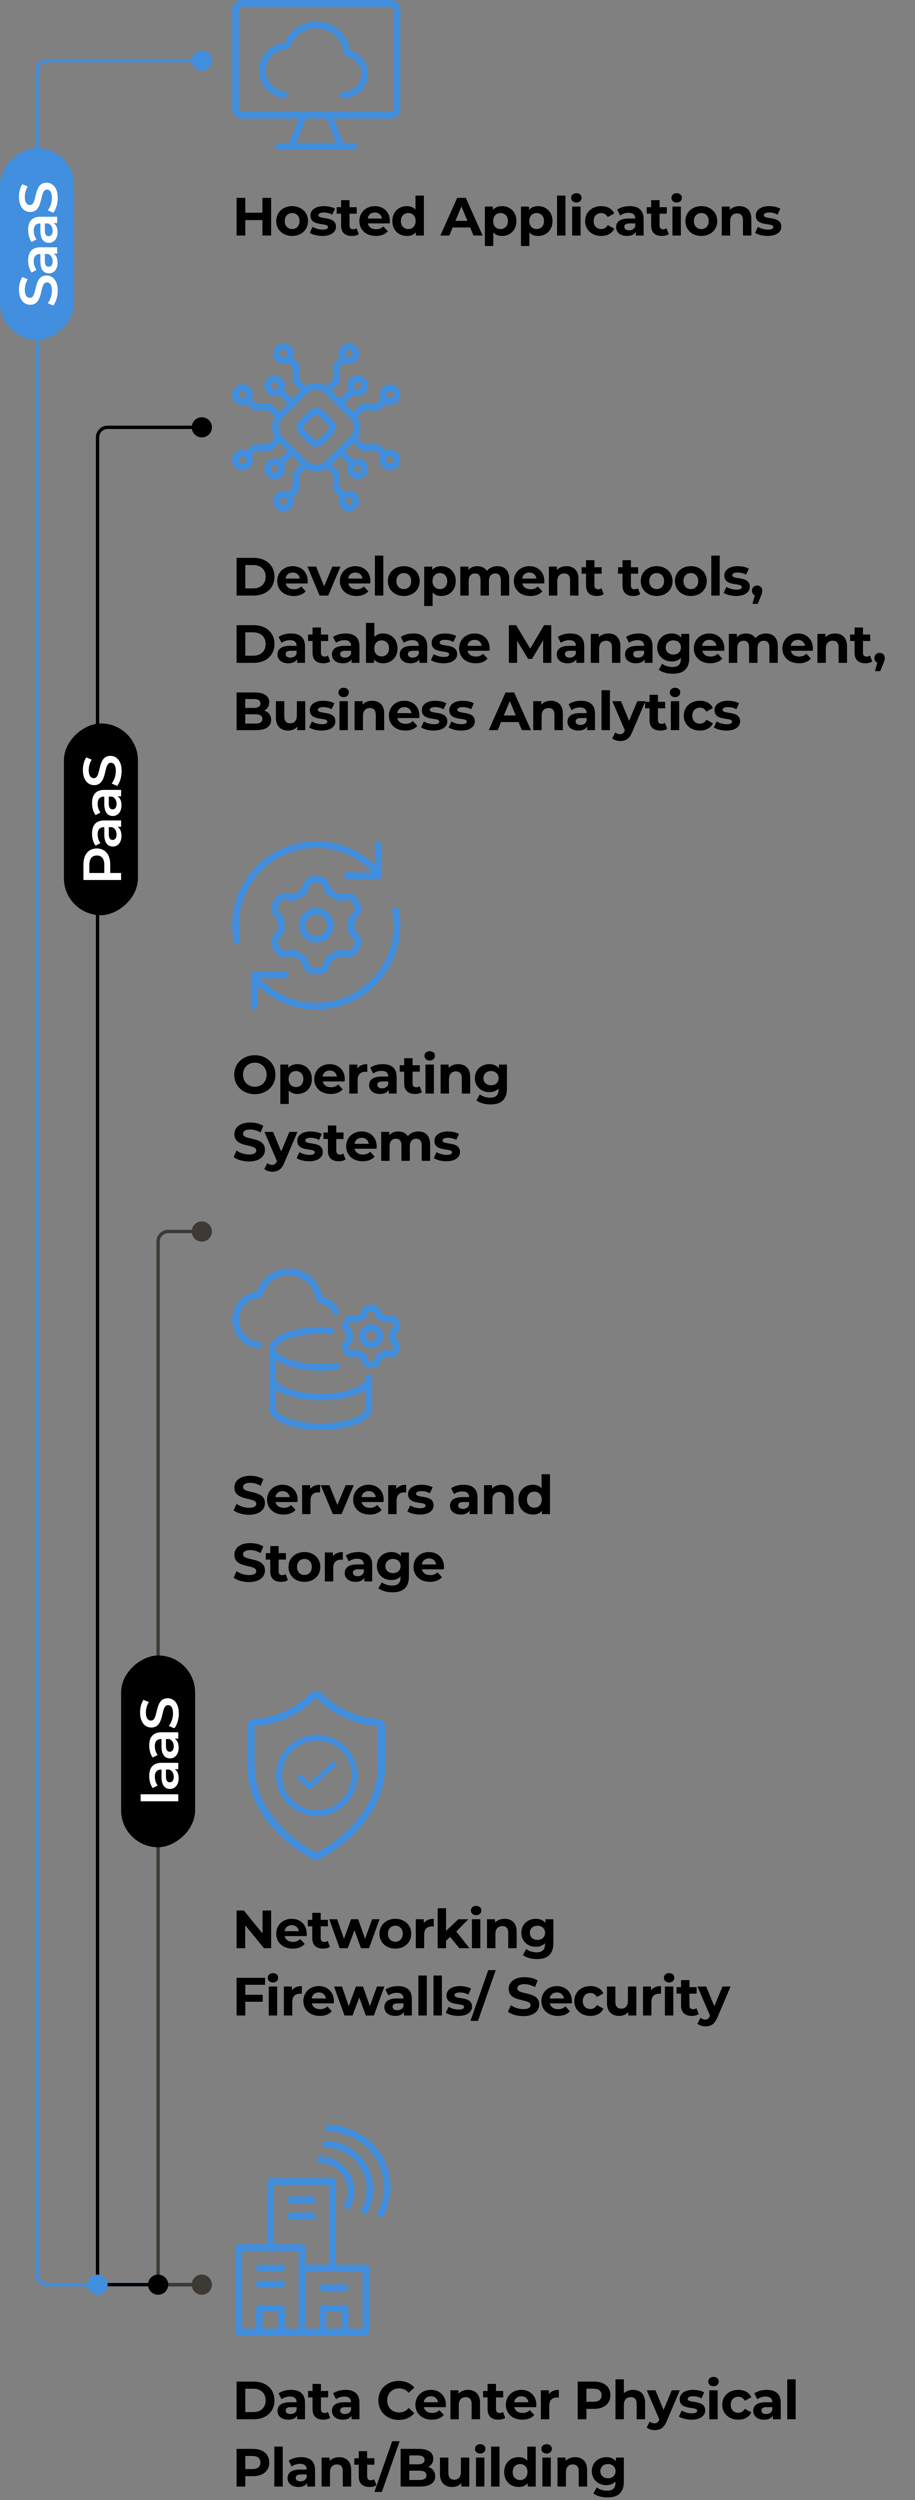 <svg xmlns="http://www.w3.org/2000/svg" width="272" height="743" viewBox="0 0 272 743" fill="none"><rect x="0" y="0" width="272" height="743" fill="#808080" stroke="none"/><path d="M78.008 58.8H80.6V70H78.008V65.408H72.92V70H70.328V58.8H72.92V63.216H78.008V58.8ZM86.85 70.128C84.114 70.128 82.114 68.288 82.114 65.696C82.114 63.104 84.114 61.264 86.85 61.264C89.586 61.264 91.57 63.104 91.57 65.696C91.57 68.288 89.586 70.128 86.85 70.128ZM86.85 68.08C88.098 68.08 89.042 67.184 89.042 65.696C89.042 64.208 88.098 63.312 86.85 63.312C85.602 63.312 84.642 64.208 84.642 65.696C84.642 67.184 85.602 68.08 86.85 68.08ZM95.814 70.128C94.358 70.128 92.886 69.728 92.086 69.2L92.918 67.408C93.686 67.904 94.854 68.24 95.91 68.24C97.062 68.24 97.494 67.936 97.494 67.456C97.494 66.048 92.294 67.488 92.294 64.048C92.294 62.416 93.766 61.264 96.278 61.264C97.462 61.264 98.774 61.536 99.59 62.016L98.758 63.792C97.91 63.312 97.062 63.152 96.278 63.152C95.158 63.152 94.678 63.504 94.678 63.952C94.678 65.424 99.878 64 99.878 67.392C99.878 68.992 98.39 70.128 95.814 70.128ZM105.978 67.824L106.65 69.584C106.138 69.952 105.386 70.128 104.618 70.128C102.586 70.128 101.402 69.088 101.402 67.04V63.504H100.074V61.584H101.402V59.488H103.898V61.584H106.042V63.504H103.898V67.008C103.898 67.744 104.298 68.144 104.97 68.144C105.338 68.144 105.706 68.032 105.978 67.824ZM115.898 65.728C115.898 65.92 115.866 66.192 115.85 66.4H109.338C109.578 67.472 110.49 68.128 111.802 68.128C112.714 68.128 113.37 67.856 113.962 67.296L115.29 68.736C114.49 69.648 113.29 70.128 111.738 70.128C108.762 70.128 106.826 68.256 106.826 65.696C106.826 63.12 108.794 61.264 111.418 61.264C113.946 61.264 115.898 62.96 115.898 65.728ZM111.434 63.152C110.298 63.152 109.482 63.84 109.306 64.944H113.546C113.37 63.856 112.554 63.152 111.434 63.152ZM123.512 58.128H126.008V70H123.624V69.008C123 69.76 122.088 70.128 120.936 70.128C118.504 70.128 116.632 68.4 116.632 65.696C116.632 62.992 118.504 61.264 120.936 61.264C121.992 61.264 122.888 61.6 123.512 62.304V58.128ZM121.368 68.08C122.6 68.08 123.56 67.184 123.56 65.696C123.56 64.208 122.6 63.312 121.368 63.312C120.12 63.312 119.16 64.208 119.16 65.696C119.16 67.184 120.12 68.08 121.368 68.08ZM140.753 70L139.761 67.6H134.561L133.569 70H130.913L135.905 58.8H138.465L143.473 70H140.753ZM135.393 65.632H138.945L137.169 61.344L135.393 65.632ZM149.227 61.264C151.643 61.264 153.515 62.992 153.515 65.696C153.515 68.4 151.643 70.128 149.227 70.128C148.155 70.128 147.275 69.792 146.635 69.088V73.104H144.139V61.392H146.523V62.384C147.147 61.632 148.075 61.264 149.227 61.264ZM148.795 68.08C150.043 68.08 150.987 67.184 150.987 65.696C150.987 64.208 150.043 63.312 148.795 63.312C147.547 63.312 146.603 64.208 146.603 65.696C146.603 67.184 147.547 68.08 148.795 68.08ZM159.954 61.264C162.37 61.264 164.242 62.992 164.242 65.696C164.242 68.4 162.37 70.128 159.954 70.128C158.882 70.128 158.002 69.792 157.362 69.088V73.104H154.866V61.392H157.25V62.384C157.874 61.632 158.802 61.264 159.954 61.264ZM159.522 68.08C160.77 68.08 161.714 67.184 161.714 65.696C161.714 64.208 160.77 63.312 159.522 63.312C158.274 63.312 157.33 64.208 157.33 65.696C157.33 67.184 158.274 68.08 159.522 68.08ZM165.593 70V58.128H168.089V70H165.593ZM171.333 60.192C170.405 60.192 169.781 59.584 169.781 58.8C169.781 58.016 170.405 57.408 171.333 57.408C172.261 57.408 172.885 57.984 172.885 58.752C172.885 59.584 172.261 60.192 171.333 60.192ZM170.085 70V61.392H172.581V70H170.085ZM178.738 70.128C175.938 70.128 173.938 68.288 173.938 65.696C173.938 63.104 175.938 61.264 178.738 61.264C180.546 61.264 181.97 62.048 182.594 63.456L180.658 64.496C180.194 63.68 179.506 63.312 178.722 63.312C177.458 63.312 176.466 64.192 176.466 65.696C176.466 67.2 177.458 68.08 178.722 68.08C179.506 68.08 180.194 67.728 180.658 66.896L182.594 67.952C181.97 69.328 180.546 70.128 178.738 70.128ZM187.183 61.264C189.807 61.264 191.327 62.48 191.327 65.088V70H188.991V68.928C188.527 69.712 187.631 70.128 186.367 70.128C184.351 70.128 183.151 69.008 183.151 67.52C183.151 66 184.223 64.944 186.847 64.944H188.831C188.831 63.872 188.191 63.248 186.847 63.248C185.935 63.248 184.991 63.552 184.367 64.048L183.471 62.304C184.415 61.632 185.807 61.264 187.183 61.264ZM186.991 68.448C187.823 68.448 188.543 68.064 188.831 67.28V66.4H187.119C185.951 66.4 185.583 66.832 185.583 67.408C185.583 68.032 186.111 68.448 186.991 68.448ZM198.146 67.824L198.818 69.584C198.306 69.952 197.554 70.128 196.786 70.128C194.754 70.128 193.57 69.088 193.57 67.04V63.504H192.242V61.584H193.57V59.488H196.066V61.584H198.21V63.504H196.066V67.008C196.066 67.744 196.466 68.144 197.138 68.144C197.506 68.144 197.874 68.032 198.146 67.824ZM201.147 60.192C200.219 60.192 199.595 59.584 199.595 58.8C199.595 58.016 200.219 57.408 201.147 57.408C202.075 57.408 202.699 57.984 202.699 58.752C202.699 59.584 202.075 60.192 201.147 60.192ZM199.899 70V61.392H202.395V70H199.899ZM208.487 70.128C205.751 70.128 203.751 68.288 203.751 65.696C203.751 63.104 205.751 61.264 208.487 61.264C211.223 61.264 213.207 63.104 213.207 65.696C213.207 68.288 211.223 70.128 208.487 70.128ZM208.487 68.08C209.735 68.08 210.679 67.184 210.679 65.696C210.679 64.208 209.735 63.312 208.487 63.312C207.239 63.312 206.279 64.208 206.279 65.696C206.279 67.184 207.239 68.08 208.487 68.08ZM219.788 61.264C221.82 61.264 223.356 62.448 223.356 65.072V70H220.86V65.456C220.86 64.064 220.22 63.424 219.116 63.424C217.916 63.424 217.052 64.16 217.052 65.744V70H214.556V61.392H216.94V62.4C217.612 61.664 218.62 61.264 219.788 61.264ZM228.194 70.128C226.738 70.128 225.266 69.728 224.466 69.2L225.298 67.408C226.066 67.904 227.234 68.24 228.29 68.24C229.442 68.24 229.874 67.936 229.874 67.456C229.874 66.048 224.674 67.488 224.674 64.048C224.674 62.416 226.146 61.264 228.658 61.264C229.842 61.264 231.154 61.536 231.97 62.016L231.138 63.792C230.29 63.312 229.442 63.152 228.658 63.152C227.538 63.152 227.058 63.504 227.058 63.952C227.058 65.424 232.258 64 232.258 67.392C232.258 68.992 230.77 70.128 228.194 70.128Z" fill="black"></path><path d="M102.041 28.2C103.603 28.191 105.11 27.624 106.281 26.605C107.444 25.587 108.188 24.187 108.361 22.663C108.533 21.149 108.134 19.616 107.235 18.367C106.336 17.118 104.992 16.232 103.467 15.887C103.358 15.86 103.267 15.798 103.194 15.719C103.122 15.639 103.076 15.541 103.058 15.435C102.867 13.424 101.978 11.528 100.534 10.085C99.09 8.632 97.183 7.71 95.122 7.462C93.061 7.223 90.982 7.675 89.229 8.747C87.468 9.819 86.142 11.449 85.47 13.362C85.425 13.451 85.352 13.53 85.27 13.575C85.18 13.628 85.08 13.655 84.98 13.655C83.999 13.716 83.046 13.973 82.165 14.399C81.284 14.824 80.504 15.417 79.85 16.135C78.542 17.588 77.888 19.492 78.016 21.423C78.152 23.354 79.06 25.153 80.558 26.428C81.648 27.358 82.973 27.952 84.381 28.156" stroke="#418FDE" stroke-width="2" stroke-linecap="round" stroke-linejoin="round"></path><path d="M82.918 43.459H105.071M90.306 34.224L86.612 43.459M97.694 34.224L101.388 43.459M116.153 1H71.847C70.828 1 70 1.828 70 2.847V32.388C70 33.407 70.828 34.235 71.847 34.235H116.153C117.172 34.235 118 33.407 118 32.388V2.847C118 1.828 117.172 1 116.153 1Z" stroke="#418FDE" stroke-width="2" stroke-linecap="round" stroke-linejoin="round"></path><path d="M83.027 123.779L80.221 120.984H75.687L73.51 118.808M90.772 116.024L87.977 113.229V108.685L85.801 106.509M86.9 119.907L83.123 116.131M104.973 130.221L107.779 133.016H112.313L114.49 135.192M97.227 137.976L100.022 140.771V145.315L102.199 147.491M101.1 134.104L104.877 137.88M97.217 116.024L100.012 113.229V108.685L102.189 106.509M104.973 123.779L107.769 120.984H112.314L114.49 118.808M101.09 119.907L104.866 116.131M90.773 137.976L87.978 140.771V145.315L85.801 147.48M83.027 130.221L80.221 133.016H75.687L73.51 135.192M86.9 134.093L83.123 137.869M70.608 115.811C69.797 116.621 69.797 117.944 70.608 118.765C71.419 119.587 72.742 119.576 73.563 118.765C74.385 117.955 74.374 116.632 73.563 115.811C72.753 114.989 71.43 115 70.608 115.811ZM82.803 103.608C83.614 102.797 84.936 102.797 85.758 103.608C86.58 104.419 86.569 105.741 85.758 106.563C84.947 107.384 83.624 107.373 82.803 106.563C81.992 105.752 81.992 104.429 82.803 103.608ZM80.189 113.197C79.378 114.008 79.378 115.331 80.189 116.152C81 116.973 82.323 116.963 83.144 116.152C83.966 115.341 83.955 114.019 83.144 113.197C82.333 112.376 81.01 112.387 80.189 113.197ZM117.392 138.2C118.202 137.389 118.202 136.067 117.392 135.245C116.581 134.435 115.258 134.435 114.436 135.245C113.615 136.056 113.625 137.379 114.436 138.2C115.247 139.021 116.57 139.011 117.392 138.2ZM105.197 150.392C104.386 151.203 103.063 151.203 102.241 150.392C101.42 149.581 101.431 148.259 102.241 147.437C103.052 146.616 104.375 146.627 105.197 147.437C106.018 148.248 106.008 149.571 105.197 150.392ZM107.811 140.803C108.621 139.992 108.621 138.669 107.811 137.848C107 137.027 105.677 137.037 104.855 137.848C104.034 138.659 104.044 139.981 104.855 140.803C105.666 141.624 106.989 141.613 107.811 140.803ZM105.186 103.608C104.376 102.797 103.053 102.797 102.231 103.608C101.41 104.419 101.42 105.741 102.231 106.563C103.042 107.384 104.365 107.373 105.186 106.563C106.008 105.752 105.997 104.429 105.186 103.608ZM117.392 115.811C118.203 116.621 118.203 117.944 117.392 118.765C116.581 119.587 115.258 119.576 114.437 118.765C113.615 117.955 113.626 116.632 114.437 115.811C115.247 115 116.57 115 117.392 115.811ZM107.8 113.197C106.99 112.387 105.667 112.387 104.845 113.197C104.024 114.008 104.034 115.331 104.845 116.152C105.656 116.973 106.979 116.963 107.8 116.152C108.611 115.341 108.611 114.019 107.8 113.197ZM82.803 150.381C83.614 151.192 84.937 151.192 85.758 150.381C86.569 149.571 86.569 148.248 85.758 147.427C84.947 146.605 83.624 146.616 82.803 147.427C81.981 148.237 81.992 149.56 82.803 150.381ZM70.608 138.189C69.797 137.379 69.797 136.056 70.608 135.235C71.419 134.413 72.742 134.424 73.563 135.235C74.385 136.045 74.374 137.368 73.563 138.189C72.753 139.011 71.43 139 70.608 138.189ZM80.189 140.803C81 141.613 82.323 141.613 83.144 140.803C83.966 139.992 83.955 138.669 83.144 137.848C82.334 137.027 81.011 137.037 80.189 137.848C79.368 138.659 79.378 139.981 80.189 140.803ZM97.547 137.645L104.642 130.552C106.605 128.589 106.605 125.411 104.642 123.459L97.547 116.365C95.584 114.403 92.405 114.403 90.452 116.365L83.357 123.459C81.394 125.421 81.394 128.6 83.357 130.552L90.452 137.645C92.415 139.608 95.595 139.608 97.547 137.645ZM95.406 131.219L98.22 128.406C98.995 127.631 98.995 126.369 98.22 125.594L95.406 122.781C94.631 122.006 93.368 122.006 92.593 122.781L89.78 125.594C89.005 126.369 89.005 127.631 89.78 128.406L92.593 131.219C93.368 131.994 94.631 131.994 95.406 131.219Z" stroke="#418FDE" stroke-width="2" stroke-linecap="round" stroke-linejoin="round"></path><path d="M70.328 177V165.8H75.416C79.08 165.8 81.592 168.008 81.592 171.4C81.592 174.792 79.08 177 75.416 177H70.328ZM72.92 174.872H75.288C77.512 174.872 78.968 173.544 78.968 171.4C78.968 169.256 77.512 167.928 75.288 167.928H72.92V174.872ZM91.483 172.728C91.483 172.92 91.451 173.192 91.435 173.4H84.923C85.163 174.472 86.075 175.128 87.387 175.128C88.299 175.128 88.955 174.856 89.547 174.296L90.875 175.736C90.075 176.648 88.875 177.128 87.323 177.128C84.347 177.128 82.411 175.256 82.411 172.696C82.411 170.12 84.379 168.264 87.003 168.264C89.531 168.264 91.483 169.96 91.483 172.728ZM87.019 170.152C85.883 170.152 85.067 170.84 84.891 171.944H89.131C88.955 170.856 88.139 170.152 87.019 170.152ZM98.812 168.392H101.212L97.58 177H95.004L91.388 168.392H93.964L96.348 174.248L98.812 168.392ZM110.108 172.728C110.108 172.92 110.076 173.192 110.06 173.4H103.548C103.788 174.472 104.7 175.128 106.012 175.128C106.924 175.128 107.58 174.856 108.172 174.296L109.5 175.736C108.7 176.648 107.5 177.128 105.948 177.128C102.972 177.128 101.036 175.256 101.036 172.696C101.036 170.12 103.004 168.264 105.628 168.264C108.156 168.264 110.108 169.96 110.108 172.728ZM105.644 170.152C104.508 170.152 103.692 170.84 103.516 171.944H107.756C107.58 170.856 106.764 170.152 105.644 170.152ZM111.45 177V165.128H113.946V177H111.45ZM120.039 177.128C117.303 177.128 115.303 175.288 115.303 172.696C115.303 170.104 117.303 168.264 120.039 168.264C122.775 168.264 124.759 170.104 124.759 172.696C124.759 175.288 122.775 177.128 120.039 177.128ZM120.039 175.08C121.287 175.08 122.231 174.184 122.231 172.696C122.231 171.208 121.287 170.312 120.039 170.312C118.791 170.312 117.831 171.208 117.831 172.696C117.831 174.184 118.791 175.08 120.039 175.08ZM131.195 168.264C133.611 168.264 135.483 169.992 135.483 172.696C135.483 175.4 133.611 177.128 131.195 177.128C130.123 177.128 129.243 176.792 128.603 176.088V180.104H126.107V168.392H128.491V169.384C129.115 168.632 130.043 168.264 131.195 168.264ZM130.763 175.08C132.011 175.08 132.955 174.184 132.955 172.696C132.955 171.208 132.011 170.312 130.763 170.312C129.515 170.312 128.571 171.208 128.571 172.696C128.571 174.184 129.515 175.08 130.763 175.08ZM147.858 168.264C149.906 168.264 151.378 169.448 151.378 172.072V177H148.882V172.456C148.882 171.064 148.258 170.424 147.25 170.424C146.13 170.424 145.346 171.144 145.346 172.68V177H142.85V172.456C142.85 171.064 142.258 170.424 141.218 170.424C140.114 170.424 139.33 171.144 139.33 172.68V177H136.834V168.392H139.218V169.384C139.858 168.648 140.818 168.264 141.922 168.264C143.122 168.264 144.146 168.728 144.754 169.672C145.442 168.792 146.562 168.264 147.858 168.264ZM161.821 172.728C161.821 172.92 161.789 173.192 161.773 173.4H155.261C155.501 174.472 156.413 175.128 157.725 175.128C158.637 175.128 159.293 174.856 159.885 174.296L161.213 175.736C160.413 176.648 159.213 177.128 157.661 177.128C154.685 177.128 152.749 175.256 152.749 172.696C152.749 170.12 154.717 168.264 157.341 168.264C159.869 168.264 161.821 169.96 161.821 172.728ZM157.357 170.152C156.221 170.152 155.405 170.84 155.229 171.944H159.469C159.293 170.856 158.477 170.152 157.357 170.152ZM168.395 168.264C170.427 168.264 171.963 169.448 171.963 172.072V177H169.467V172.456C169.467 171.064 168.827 170.424 167.723 170.424C166.523 170.424 165.659 171.16 165.659 172.744V177H163.163V168.392H165.547V169.4C166.219 168.664 167.227 168.264 168.395 168.264ZM178.785 174.824L179.457 176.584C178.945 176.952 178.193 177.128 177.425 177.128C175.393 177.128 174.209 176.088 174.209 174.04V170.504H172.881V168.584H174.209V166.488H176.705V168.584H178.849V170.504H176.705V174.008C176.705 174.744 177.105 175.144 177.777 175.144C178.145 175.144 178.513 175.032 178.785 174.824ZM189.63 174.824L190.302 176.584C189.79 176.952 189.038 177.128 188.27 177.128C186.238 177.128 185.054 176.088 185.054 174.04V170.504H183.726V168.584H185.054V166.488H187.55V168.584H189.694V170.504H187.55V174.008C187.55 174.744 187.95 175.144 188.622 175.144C188.99 175.144 189.358 175.032 189.63 174.824ZM195.213 177.128C192.477 177.128 190.477 175.288 190.477 172.696C190.477 170.104 192.477 168.264 195.213 168.264C197.949 168.264 199.933 170.104 199.933 172.696C199.933 175.288 197.949 177.128 195.213 177.128ZM195.213 175.08C196.461 175.08 197.405 174.184 197.405 172.696C197.405 171.208 196.461 170.312 195.213 170.312C193.965 170.312 193.005 171.208 193.005 172.696C193.005 174.184 193.965 175.08 195.213 175.08ZM205.377 177.128C202.641 177.128 200.641 175.288 200.641 172.696C200.641 170.104 202.641 168.264 205.377 168.264C208.113 168.264 210.097 170.104 210.097 172.696C210.097 175.288 208.113 177.128 205.377 177.128ZM205.377 175.08C206.625 175.08 207.569 174.184 207.569 172.696C207.569 171.208 206.625 170.312 205.377 170.312C204.129 170.312 203.169 171.208 203.169 172.696C203.169 174.184 204.129 175.08 205.377 175.08ZM211.446 177V165.128H213.942V177H211.446ZM218.834 177.128C217.378 177.128 215.906 176.728 215.106 176.2L215.938 174.408C216.706 174.904 217.874 175.24 218.93 175.24C220.082 175.24 220.514 174.936 220.514 174.456C220.514 173.048 215.314 174.488 215.314 171.048C215.314 169.416 216.786 168.264 219.298 168.264C220.482 168.264 221.794 168.536 222.61 169.016L221.778 170.792C220.93 170.312 220.082 170.152 219.298 170.152C218.178 170.152 217.698 170.504 217.698 170.952C217.698 172.424 222.898 171 222.898 174.392C222.898 175.992 221.41 177.128 218.834 177.128ZM225.078 174.024C225.974 174.024 226.614 174.648 226.614 175.56C226.614 175.976 226.55 176.28 226.182 177.16L225.27 179.464H223.686L224.39 176.92C223.862 176.712 223.526 176.216 223.526 175.56C223.526 174.632 224.198 174.024 225.078 174.024ZM70.328 197V185.8H75.416C79.08 185.8 81.592 188.008 81.592 191.4C81.592 194.792 79.08 197 75.416 197H70.328ZM72.92 194.872H75.288C77.512 194.872 78.968 193.544 78.968 191.4C78.968 189.256 77.512 187.928 75.288 187.928H72.92V194.872ZM86.523 188.264C89.147 188.264 90.667 189.48 90.667 192.088V197H88.331V195.928C87.867 196.712 86.971 197.128 85.707 197.128C83.691 197.128 82.491 196.008 82.491 194.52C82.491 193 83.563 191.944 86.187 191.944H88.171C88.171 190.872 87.531 190.248 86.187 190.248C85.275 190.248 84.331 190.552 83.707 191.048L82.811 189.304C83.755 188.632 85.147 188.264 86.523 188.264ZM86.331 195.448C87.163 195.448 87.883 195.064 88.171 194.28V193.4H86.459C85.291 193.4 84.923 193.832 84.923 194.408C84.923 195.032 85.451 195.448 86.331 195.448ZM97.486 194.824L98.158 196.584C97.646 196.952 96.894 197.128 96.126 197.128C94.094 197.128 92.91 196.088 92.91 194.04V190.504H91.582V188.584H92.91V186.488H95.406V188.584H97.55V190.504H95.406V194.008C95.406 194.744 95.806 195.144 96.478 195.144C96.846 195.144 97.214 195.032 97.486 194.824ZM102.711 188.264C105.335 188.264 106.855 189.48 106.855 192.088V197H104.519V195.928C104.055 196.712 103.159 197.128 101.895 197.128C99.879 197.128 98.679 196.008 98.679 194.52C98.679 193 99.751 191.944 102.375 191.944H104.359C104.359 190.872 103.719 190.248 102.375 190.248C101.463 190.248 100.519 190.552 99.895 191.048L98.999 189.304C99.943 188.632 101.335 188.264 102.711 188.264ZM102.519 195.448C103.351 195.448 104.071 195.064 104.359 194.28V193.4H102.647C101.479 193.4 101.111 193.832 101.111 194.408C101.111 195.032 101.639 195.448 102.519 195.448ZM113.882 188.264C116.298 188.264 118.17 189.992 118.17 192.696C118.17 195.4 116.298 197.128 113.882 197.128C112.73 197.128 111.802 196.76 111.178 196.008V197H108.794V185.128H111.29V189.304C111.93 188.6 112.81 188.264 113.882 188.264ZM113.45 195.08C114.698 195.08 115.642 194.184 115.642 192.696C115.642 191.208 114.698 190.312 113.45 190.312C112.202 190.312 111.258 191.208 111.258 192.696C111.258 194.184 112.202 195.08 113.45 195.08ZM122.852 188.264C125.476 188.264 126.996 189.48 126.996 192.088V197H124.66V195.928C124.196 196.712 123.3 197.128 122.036 197.128C120.02 197.128 118.82 196.008 118.82 194.52C118.82 193 119.892 191.944 122.516 191.944H124.5C124.5 190.872 123.86 190.248 122.516 190.248C121.604 190.248 120.66 190.552 120.036 191.048L119.14 189.304C120.084 188.632 121.476 188.264 122.852 188.264ZM122.66 195.448C123.492 195.448 124.212 195.064 124.5 194.28V193.4H122.788C121.62 193.4 121.252 193.832 121.252 194.408C121.252 195.032 121.78 195.448 122.66 195.448ZM131.831 197.128C130.375 197.128 128.903 196.728 128.103 196.2L128.935 194.408C129.703 194.904 130.871 195.24 131.927 195.24C133.079 195.24 133.511 194.936 133.511 194.456C133.511 193.048 128.311 194.488 128.311 191.048C128.311 189.416 129.783 188.264 132.295 188.264C133.479 188.264 134.791 188.536 135.607 189.016L134.775 190.792C133.927 190.312 133.079 190.152 132.295 190.152C131.175 190.152 130.695 190.504 130.695 190.952C130.695 192.424 135.895 191 135.895 194.392C135.895 195.992 134.407 197.128 131.831 197.128ZM145.547 192.728C145.547 192.92 145.515 193.192 145.499 193.4H138.987C139.227 194.472 140.139 195.128 141.451 195.128C142.363 195.128 143.019 194.856 143.611 194.296L144.939 195.736C144.139 196.648 142.939 197.128 141.387 197.128C138.411 197.128 136.475 195.256 136.475 192.696C136.475 190.12 138.443 188.264 141.067 188.264C143.595 188.264 145.547 189.96 145.547 192.728ZM141.083 190.152C139.947 190.152 139.131 190.84 138.955 191.944H143.195C143.019 190.856 142.203 190.152 141.083 190.152ZM163.9 197H161.468L161.452 190.28L158.156 195.816H156.988L153.708 190.424V197H151.276V185.8H153.42L157.612 192.76L161.74 185.8H163.868L163.9 197ZM169.533 188.264C172.157 188.264 173.677 189.48 173.677 192.088V197H171.341V195.928C170.877 196.712 169.981 197.128 168.717 197.128C166.701 197.128 165.501 196.008 165.501 194.52C165.501 193 166.573 191.944 169.197 191.944H171.181C171.181 190.872 170.541 190.248 169.197 190.248C168.285 190.248 167.341 190.552 166.717 191.048L165.821 189.304C166.765 188.632 168.157 188.264 169.533 188.264ZM169.341 195.448C170.173 195.448 170.893 195.064 171.181 194.28V193.4H169.469C168.301 193.4 167.933 193.832 167.933 194.408C167.933 195.032 168.461 195.448 169.341 195.448ZM180.848 188.264C182.88 188.264 184.416 189.448 184.416 192.072V197H181.92V192.456C181.92 191.064 181.28 190.424 180.176 190.424C178.976 190.424 178.112 191.16 178.112 192.744V197H175.616V188.392H178V189.4C178.672 188.664 179.68 188.264 180.848 188.264ZM189.831 188.264C192.455 188.264 193.975 189.48 193.975 192.088V197H191.639V195.928C191.175 196.712 190.279 197.128 189.015 197.128C186.999 197.128 185.799 196.008 185.799 194.52C185.799 193 186.871 191.944 189.495 191.944H191.479C191.479 190.872 190.839 190.248 189.495 190.248C188.583 190.248 187.639 190.552 187.015 191.048L186.119 189.304C187.063 188.632 188.455 188.264 189.831 188.264ZM189.639 195.448C190.471 195.448 191.191 195.064 191.479 194.28V193.4H189.767C188.599 193.4 188.231 193.832 188.231 194.408C188.231 195.032 188.759 195.448 189.639 195.448ZM202.52 188.392H204.888V195.56C204.888 198.76 203.16 200.232 200.056 200.232C198.424 200.232 196.84 199.832 195.832 199.048L196.824 197.256C197.56 197.848 198.76 198.232 199.864 198.232C201.624 198.232 202.392 197.432 202.392 195.88V195.512C201.736 196.232 200.792 196.584 199.672 196.584C197.288 196.584 195.368 194.936 195.368 192.424C195.368 189.912 197.288 188.264 199.672 188.264C200.872 188.264 201.864 188.664 202.52 189.496V188.392ZM200.168 194.536C201.48 194.536 202.424 193.688 202.424 192.424C202.424 191.16 201.48 190.312 200.168 190.312C198.856 190.312 197.896 191.16 197.896 192.424C197.896 193.688 198.856 194.536 200.168 194.536ZM215.323 192.728C215.323 192.92 215.291 193.192 215.275 193.4H208.763C209.003 194.472 209.915 195.128 211.227 195.128C212.139 195.128 212.795 194.856 213.387 194.296L214.715 195.736C213.915 196.648 212.715 197.128 211.163 197.128C208.187 197.128 206.251 195.256 206.251 192.696C206.251 190.12 208.219 188.264 210.843 188.264C213.371 188.264 215.323 189.96 215.323 192.728ZM210.859 190.152C209.723 190.152 208.907 190.84 208.731 191.944H212.971C212.795 190.856 211.979 190.152 210.859 190.152ZM227.688 188.264C229.736 188.264 231.208 189.448 231.208 192.072V197H228.712V192.456C228.712 191.064 228.088 190.424 227.08 190.424C225.96 190.424 225.176 191.144 225.176 192.68V197H222.68V192.456C222.68 191.064 222.088 190.424 221.048 190.424C219.944 190.424 219.16 191.144 219.16 192.68V197H216.664V188.392H219.048V189.384C219.688 188.648 220.648 188.264 221.752 188.264C222.952 188.264 223.976 188.728 224.584 189.672C225.272 188.792 226.392 188.264 227.688 188.264ZM241.652 192.728C241.652 192.92 241.62 193.192 241.604 193.4H235.092C235.332 194.472 236.244 195.128 237.556 195.128C238.468 195.128 239.124 194.856 239.716 194.296L241.044 195.736C240.244 196.648 239.044 197.128 237.492 197.128C234.516 197.128 232.58 195.256 232.58 192.696C232.58 190.12 234.548 188.264 237.172 188.264C239.7 188.264 241.652 189.96 241.652 192.728ZM237.188 190.152C236.052 190.152 235.236 190.84 235.06 191.944H239.3C239.124 190.856 238.308 190.152 237.188 190.152ZM248.225 188.264C250.257 188.264 251.793 189.448 251.793 192.072V197H249.297V192.456C249.297 191.064 248.657 190.424 247.553 190.424C246.353 190.424 245.489 191.16 245.489 192.744V197H242.993V188.392H245.377V189.4C246.049 188.664 247.057 188.264 248.225 188.264ZM258.616 194.824L259.288 196.584C258.776 196.952 258.024 197.128 257.256 197.128C255.224 197.128 254.04 196.088 254.04 194.04V190.504H252.712V188.584H254.04V186.488H256.536V188.584H258.68V190.504H256.536V194.008C256.536 194.744 256.936 195.144 257.608 195.144C257.976 195.144 258.344 195.032 258.616 194.824ZM261.485 194.024C262.381 194.024 263.021 194.648 263.021 195.56C263.021 195.976 262.957 196.28 262.589 197.16L261.677 199.464H260.093L260.797 196.92C260.269 196.712 259.933 196.216 259.933 195.56C259.933 194.632 260.605 194.024 261.485 194.024ZM78.552 211.176C79.8 211.576 80.6 212.536 80.6 213.944C80.6 215.88 79.064 217 76.12 217H70.328V205.8H75.8C78.6 205.8 80.04 206.968 80.04 208.712C80.04 209.832 79.464 210.696 78.552 211.176ZM75.48 207.752H72.904V210.392H75.48C76.744 210.392 77.432 209.944 77.432 209.064C77.432 208.184 76.744 207.752 75.48 207.752ZM75.928 215.048C77.272 215.048 77.992 214.632 77.992 213.672C77.992 212.728 77.272 212.28 75.928 212.28H72.904V215.048H75.928ZM88.242 208.392H90.738V217H88.37V215.976C87.714 216.728 86.754 217.128 85.698 217.128C83.538 217.128 82.018 215.912 82.018 213.256V208.392H84.514V212.888C84.514 214.328 85.154 214.968 86.258 214.968C87.41 214.968 88.242 214.232 88.242 212.648V208.392ZM95.627 217.128C94.171 217.128 92.699 216.728 91.899 216.2L92.731 214.408C93.499 214.904 94.667 215.24 95.723 215.24C96.875 215.24 97.307 214.936 97.307 214.456C97.307 213.048 92.107 214.488 92.107 211.048C92.107 209.416 93.579 208.264 96.091 208.264C97.275 208.264 98.587 208.536 99.403 209.016L98.571 210.792C97.723 210.312 96.875 210.152 96.091 210.152C94.971 210.152 94.491 210.504 94.491 210.952C94.491 212.424 99.691 211 99.691 214.392C99.691 215.992 98.203 217.128 95.627 217.128ZM102.159 207.192C101.231 207.192 100.607 206.584 100.607 205.8C100.607 205.016 101.231 204.408 102.159 204.408C103.087 204.408 103.711 204.984 103.711 205.752C103.711 206.584 103.087 207.192 102.159 207.192ZM100.911 217V208.392H103.407V217H100.911ZM110.635 208.264C112.667 208.264 114.203 209.448 114.203 212.072V217H111.707V212.456C111.707 211.064 111.067 210.424 109.963 210.424C108.763 210.424 107.899 211.16 107.899 212.744V217H105.403V208.392H107.787V209.4C108.459 208.664 109.467 208.264 110.635 208.264ZM124.672 212.728C124.672 212.92 124.64 213.192 124.624 213.4H118.112C118.352 214.472 119.264 215.128 120.576 215.128C121.488 215.128 122.144 214.856 122.736 214.296L124.064 215.736C123.264 216.648 122.064 217.128 120.512 217.128C117.536 217.128 115.6 215.256 115.6 212.696C115.6 210.12 117.568 208.264 120.192 208.264C122.72 208.264 124.672 209.96 124.672 212.728ZM120.208 210.152C119.072 210.152 118.256 210.84 118.08 211.944H122.32C122.144 210.856 121.328 210.152 120.208 210.152ZM128.909 217.128C127.453 217.128 125.981 216.728 125.181 216.2L126.013 214.408C126.781 214.904 127.949 215.24 129.005 215.24C130.157 215.24 130.589 214.936 130.589 214.456C130.589 213.048 125.389 214.488 125.389 211.048C125.389 209.416 126.861 208.264 129.373 208.264C130.557 208.264 131.869 208.536 132.685 209.016L131.853 210.792C131.005 210.312 130.157 210.152 129.373 210.152C128.253 210.152 127.773 210.504 127.773 210.952C127.773 212.424 132.973 211 132.973 214.392C132.973 215.992 131.485 217.128 128.909 217.128ZM137.089 217.128C135.633 217.128 134.161 216.728 133.361 216.2L134.193 214.408C134.961 214.904 136.129 215.24 137.185 215.24C138.337 215.24 138.769 214.936 138.769 214.456C138.769 213.048 133.569 214.488 133.569 211.048C133.569 209.416 135.041 208.264 137.553 208.264C138.737 208.264 140.049 208.536 140.865 209.016L140.033 210.792C139.185 210.312 138.337 210.152 137.553 210.152C136.433 210.152 135.953 210.504 135.953 210.952C135.953 212.424 141.153 211 141.153 214.392C141.153 215.992 139.665 217.128 137.089 217.128ZM155.129 217L154.137 214.6H148.937L147.945 217H145.289L150.281 205.8H152.841L157.849 217H155.129ZM149.769 212.632H153.321L151.545 208.344L149.769 212.632ZM163.747 208.264C165.779 208.264 167.315 209.448 167.315 212.072V217H164.819V212.456C164.819 211.064 164.179 210.424 163.075 210.424C161.875 210.424 161.011 211.16 161.011 212.744V217H158.515V208.392H160.899V209.4C161.571 208.664 162.579 208.264 163.747 208.264ZM172.729 208.264C175.353 208.264 176.873 209.48 176.873 212.088V217H174.537V215.928C174.073 216.712 173.177 217.128 171.913 217.128C169.897 217.128 168.697 216.008 168.697 214.52C168.697 213 169.769 211.944 172.393 211.944H174.377C174.377 210.872 173.737 210.248 172.393 210.248C171.481 210.248 170.537 210.552 169.913 211.048L169.017 209.304C169.961 208.632 171.353 208.264 172.729 208.264ZM172.537 215.448C173.369 215.448 174.089 215.064 174.377 214.28V213.4H172.665C171.497 213.4 171.129 213.832 171.129 214.408C171.129 215.032 171.657 215.448 172.537 215.448ZM178.812 217V205.128H181.308V217H178.812ZM189.448 208.392H191.848L187.96 217.528C187.128 219.608 185.944 220.232 184.392 220.232C183.512 220.232 182.552 219.944 181.992 219.448L182.904 217.672C183.288 218.008 183.816 218.216 184.312 218.216C185 218.216 185.384 217.912 185.72 217.144L185.752 217.064L182.024 208.392H184.6L187.016 214.232L189.448 208.392ZM197.661 214.824L198.333 216.584C197.821 216.952 197.069 217.128 196.301 217.128C194.269 217.128 193.085 216.088 193.085 214.04V210.504H191.757V208.584H193.085V206.488H195.581V208.584H197.725V210.504H195.581V214.008C195.581 214.744 195.981 215.144 196.653 215.144C197.021 215.144 197.389 215.032 197.661 214.824ZM200.662 207.192C199.734 207.192 199.11 206.584 199.11 205.8C199.11 205.016 199.734 204.408 200.662 204.408C201.59 204.408 202.214 204.984 202.214 205.752C202.214 206.584 201.59 207.192 200.662 207.192ZM199.414 217V208.392H201.91V217H199.414ZM208.067 217.128C205.267 217.128 203.267 215.288 203.267 212.696C203.267 210.104 205.267 208.264 208.067 208.264C209.875 208.264 211.299 209.048 211.923 210.456L209.987 211.496C209.523 210.68 208.835 210.312 208.051 210.312C206.787 210.312 205.795 211.192 205.795 212.696C205.795 214.2 206.787 215.08 208.051 215.08C208.835 215.08 209.523 214.728 209.987 213.896L211.923 214.952C211.299 216.328 209.875 217.128 208.067 217.128ZM215.936 217.128C214.48 217.128 213.008 216.728 212.208 216.2L213.04 214.408C213.808 214.904 214.976 215.24 216.032 215.24C217.184 215.24 217.616 214.936 217.616 214.456C217.616 213.048 212.416 214.488 212.416 211.048C212.416 209.416 213.888 208.264 216.4 208.264C217.584 208.264 218.896 208.536 219.712 209.016L218.88 210.792C218.032 210.312 217.184 210.152 216.4 210.152C215.28 210.152 214.8 210.504 214.8 210.952C214.8 212.424 220 211 220 214.392C220 215.992 218.512 217.128 215.936 217.128Z" fill="black"></path><path d="M75.537 298.996V289.768H84.765M117.588 270.59C119.88 282.807 112.415 294.904 100.21 298.18C90.874 300.676 81.345 297.316 75.537 290.344M70.412 279.411C68.12 267.194 75.585 255.097 87.79 251.821C97.126 249.325 106.655 252.685 112.463 259.658M112.451 251.005V260.234H103.223M90.298 265.07L91.198 262.754C91.354 262.358 91.618 262.022 91.966 261.782C92.314 261.542 92.722 261.41 93.142 261.41H94.858C95.278 261.41 95.686 261.542 96.034 261.782C96.382 262.022 96.646 262.358 96.802 262.754L97.702 265.07L100.75 266.822L103.211 266.45C103.619 266.39 104.039 266.45 104.411 266.642C104.783 266.822 105.095 267.11 105.299 267.47L106.139 268.934C106.355 269.294 106.451 269.714 106.427 270.146C106.403 270.578 106.235 270.974 105.971 271.298L104.447 273.243V276.747L106.019 278.691C106.283 279.027 106.439 279.423 106.475 279.843C106.511 280.263 106.403 280.683 106.187 281.055L105.347 282.519C105.143 282.879 104.831 283.167 104.459 283.347C104.087 283.527 103.667 283.599 103.259 283.539L100.798 283.167L97.75 284.919L96.85 287.236C96.694 287.632 96.43 287.968 96.082 288.208C95.734 288.448 95.326 288.58 94.906 288.58H93.154C92.734 288.58 92.326 288.448 91.978 288.208C91.63 287.968 91.366 287.632 91.21 287.236L90.31 284.919L87.261 283.167L84.801 283.539C84.393 283.599 83.973 283.539 83.601 283.347C83.229 283.167 82.917 282.879 82.713 282.519L81.873 281.055C81.657 280.695 81.561 280.275 81.585 279.843C81.609 279.411 81.777 279.015 82.041 278.691L83.565 276.747V273.243L81.993 271.298C81.729 270.962 81.573 270.566 81.537 270.146C81.513 269.726 81.609 269.306 81.825 268.934L82.665 267.47C82.869 267.11 83.181 266.822 83.553 266.642C83.925 266.462 84.345 266.39 84.753 266.45L87.213 266.822L90.31 265.07H90.298ZM89.818 274.995C89.818 275.823 90.058 276.627 90.526 277.311C90.982 277.995 91.642 278.535 92.398 278.847C93.166 279.159 94.006 279.243 94.81 279.087C95.614 278.931 96.37 278.523 96.946 277.947C97.534 277.359 97.93 276.615 98.086 275.811C98.242 274.995 98.17 274.155 97.846 273.399C97.534 272.631 96.994 271.983 96.31 271.526C95.626 271.07 94.81 270.818 93.994 270.818C92.89 270.818 91.822 271.262 91.042 272.043C90.262 272.823 89.818 273.891 89.818 274.995Z" stroke="#418FDE" stroke-width="2" stroke-linecap="round" stroke-linejoin="round"></path><path d="M75.752 325.192C72.216 325.192 69.624 322.728 69.624 319.4C69.624 316.072 72.216 313.608 75.752 313.608C79.272 313.608 81.88 316.056 81.88 319.4C81.88 322.744 79.272 325.192 75.752 325.192ZM75.752 322.984C77.752 322.984 79.256 321.528 79.256 319.4C79.256 317.272 77.752 315.816 75.752 315.816C73.752 315.816 72.248 317.272 72.248 319.4C72.248 321.528 73.752 322.984 75.752 322.984ZM88.42 316.264C90.836 316.264 92.708 317.992 92.708 320.696C92.708 323.4 90.836 325.128 88.42 325.128C87.348 325.128 86.468 324.792 85.828 324.088V328.104H83.332V316.392H85.716V317.384C86.34 316.632 87.268 316.264 88.42 316.264ZM87.988 323.08C89.236 323.08 90.18 322.184 90.18 320.696C90.18 319.208 89.236 318.312 87.988 318.312C86.74 318.312 85.796 319.208 85.796 320.696C85.796 322.184 86.74 323.08 87.988 323.08ZM102.491 320.728C102.491 320.92 102.459 321.192 102.443 321.4H95.931C96.171 322.472 97.083 323.128 98.395 323.128C99.307 323.128 99.963 322.856 100.555 322.296L101.883 323.736C101.083 324.648 99.883 325.128 98.331 325.128C95.355 325.128 93.419 323.256 93.419 320.696C93.419 318.12 95.387 316.264 98.011 316.264C100.539 316.264 102.491 317.96 102.491 320.728ZM98.027 318.152C96.891 318.152 96.075 318.84 95.899 319.944H100.139C99.963 318.856 99.147 318.152 98.027 318.152ZM106.217 317.528C106.825 316.696 107.849 316.264 109.177 316.264V318.568C108.969 318.552 108.809 318.536 108.617 318.536C107.241 318.536 106.329 319.288 106.329 320.936V325H103.833V316.392H106.217V317.528ZM113.766 316.264C116.39 316.264 117.91 317.48 117.91 320.088V325H115.574V323.928C115.11 324.712 114.214 325.128 112.95 325.128C110.934 325.128 109.734 324.008 109.734 322.52C109.734 321 110.806 319.944 113.43 319.944H115.414C115.414 318.872 114.774 318.248 113.43 318.248C112.518 318.248 111.574 318.552 110.95 319.048L110.054 317.304C110.998 316.632 112.39 316.264 113.766 316.264ZM113.574 323.448C114.406 323.448 115.126 323.064 115.414 322.28V321.4H113.702C112.534 321.4 112.166 321.832 112.166 322.408C112.166 323.032 112.694 323.448 113.574 323.448ZM124.729 322.824L125.401 324.584C124.889 324.952 124.137 325.128 123.369 325.128C121.337 325.128 120.153 324.088 120.153 322.04V318.504H118.825V316.584H120.153V314.488H122.649V316.584H124.793V318.504H122.649V322.008C122.649 322.744 123.049 323.144 123.721 323.144C124.089 323.144 124.457 323.032 124.729 322.824ZM127.73 315.192C126.802 315.192 126.178 314.584 126.178 313.8C126.178 313.016 126.802 312.408 127.73 312.408C128.658 312.408 129.282 312.984 129.282 313.752C129.282 314.584 128.658 315.192 127.73 315.192ZM126.482 325V316.392H128.978V325H126.482ZM136.206 316.264C138.238 316.264 139.774 317.448 139.774 320.072V325H137.278V320.456C137.278 319.064 136.638 318.424 135.534 318.424C134.334 318.424 133.47 319.16 133.47 320.744V325H130.974V316.392H133.358V317.4C134.03 316.664 135.038 316.264 136.206 316.264ZM148.323 316.392H150.691V323.56C150.691 326.76 148.963 328.232 145.859 328.232C144.227 328.232 142.643 327.832 141.635 327.048L142.627 325.256C143.363 325.848 144.563 326.232 145.667 326.232C147.427 326.232 148.195 325.432 148.195 323.88V323.512C147.539 324.232 146.595 324.584 145.475 324.584C143.091 324.584 141.171 322.936 141.171 320.424C141.171 317.912 143.091 316.264 145.475 316.264C146.675 316.264 147.667 316.664 148.323 317.496V316.392ZM145.971 322.536C147.283 322.536 148.227 321.688 148.227 320.424C148.227 319.16 147.283 318.312 145.971 318.312C144.659 318.312 143.699 319.16 143.699 320.424C143.699 321.688 144.659 322.536 145.971 322.536ZM74.008 345.192C72.232 345.192 70.44 344.664 69.448 343.896L70.328 341.944C71.272 342.632 72.68 343.112 74.024 343.112C75.56 343.112 76.184 342.6 76.184 341.912C76.184 339.816 69.672 341.256 69.672 337.096C69.672 335.192 71.208 333.608 74.392 333.608C75.8 333.608 77.24 333.944 78.28 334.6L77.48 336.568C76.44 335.976 75.368 335.688 74.376 335.688C72.84 335.688 72.248 336.264 72.248 336.968C72.248 339.032 78.76 337.608 78.76 341.72C78.76 343.592 77.208 345.192 74.008 345.192ZM86.023 336.392H88.423L84.535 345.528C83.703 347.608 82.519 348.232 80.967 348.232C80.087 348.232 79.127 347.944 78.567 347.448L79.479 345.672C79.863 346.008 80.391 346.216 80.887 346.216C81.575 346.216 81.959 345.912 82.295 345.144L82.327 345.064L78.599 336.392H81.175L83.591 342.232L86.023 336.392ZM91.892 345.128C90.436 345.128 88.964 344.728 88.164 344.2L88.996 342.408C89.764 342.904 90.932 343.24 91.988 343.24C93.14 343.24 93.572 342.936 93.572 342.456C93.572 341.048 88.372 342.488 88.372 339.048C88.372 337.416 89.844 336.264 92.356 336.264C93.54 336.264 94.852 336.536 95.668 337.016L94.836 338.792C93.988 338.312 93.14 338.152 92.356 338.152C91.236 338.152 90.756 338.504 90.756 338.952C90.756 340.424 95.956 339 95.956 342.392C95.956 343.992 94.468 345.128 91.892 345.128ZM102.056 342.824L102.728 344.584C102.216 344.952 101.464 345.128 100.696 345.128C98.664 345.128 97.48 344.088 97.48 342.04V338.504H96.152V336.584H97.48V334.488H99.976V336.584H102.12V338.504H99.976V342.008C99.976 342.744 100.376 343.144 101.048 343.144C101.416 343.144 101.784 343.032 102.056 342.824ZM111.976 340.728C111.976 340.92 111.944 341.192 111.928 341.4H105.416C105.656 342.472 106.568 343.128 107.88 343.128C108.792 343.128 109.448 342.856 110.04 342.296L111.368 343.736C110.568 344.648 109.368 345.128 107.816 345.128C104.84 345.128 102.904 343.256 102.904 340.696C102.904 338.12 104.872 336.264 107.496 336.264C110.024 336.264 111.976 337.96 111.976 340.728ZM107.512 338.152C106.376 338.152 105.56 338.84 105.384 339.944H109.624C109.448 338.856 108.632 338.152 107.512 338.152ZM124.342 336.264C126.39 336.264 127.862 337.448 127.862 340.072V345H125.366V340.456C125.366 339.064 124.742 338.424 123.734 338.424C122.614 338.424 121.83 339.144 121.83 340.68V345H119.334V340.456C119.334 339.064 118.742 338.424 117.702 338.424C116.598 338.424 115.814 339.144 115.814 340.68V345H113.318V336.392H115.702V337.384C116.342 336.648 117.302 336.264 118.406 336.264C119.606 336.264 120.63 336.728 121.238 337.672C121.926 336.792 123.046 336.264 124.342 336.264ZM132.675 345.128C131.219 345.128 129.747 344.728 128.947 344.2L129.779 342.408C130.547 342.904 131.715 343.24 132.771 343.24C133.923 343.24 134.355 342.936 134.355 342.456C134.355 341.048 129.155 342.488 129.155 339.048C129.155 337.416 130.627 336.264 133.139 336.264C134.323 336.264 135.635 336.536 136.451 337.016L135.619 338.792C134.771 338.312 133.923 338.152 133.139 338.152C132.019 338.152 131.539 338.504 131.539 338.952C131.539 340.424 136.739 339 136.739 342.392C136.739 343.992 135.251 345.128 132.675 345.128Z" fill="black"></path><path d="M99.829 389.842C99.632 389.434 99.395 389.04 99.119 388.672C98.16 387.437 96.78 386.582 95.242 386.293C95.137 386.267 95.045 386.214 94.966 386.136C94.887 386.057 94.835 385.952 94.821 385.846C94.545 383.796 93.56 381.89 92.061 380.471C90.55 379.052 88.605 378.184 86.528 378.026C84.465 377.869 82.401 378.421 80.693 379.604C78.984 380.786 77.736 382.508 77.144 384.493C77.105 384.585 77.039 384.664 76.947 384.716C76.868 384.769 76.763 384.808 76.658 384.808C75.685 384.913 74.739 385.216 73.872 385.689C73.004 386.162 72.255 386.806 71.637 387.568C70.402 389.119 69.824 391.104 70.047 393.075C70.27 395.046 71.256 396.847 72.82 398.096C73.951 399.002 75.304 399.541 76.724 399.699M98.317 395.48C97.923 395.454 95.925 395.362 95.321 395.362C87.409 395.362 81.008 397.833 81.008 400.869M81.008 400.869C81.008 403.905 87.422 406.375 95.321 406.375C95.952 406.375 99.185 406.191 100.105 406.06M81.008 400.869V418.493C81.008 421.529 87.422 424 95.321 424C103.22 424 109.633 421.529 109.633 418.493V409.464M109.633 409.674C109.633 412.71 103.22 415.181 95.321 415.181C87.422 415.181 81.008 412.71 81.008 409.674" stroke="#418FDE" stroke-width="2" stroke-linecap="round" stroke-linejoin="round"></path><path d="M108.034 390.994L108.586 389.561C108.678 389.325 108.849 389.114 109.059 388.957C109.269 388.812 109.532 388.733 109.782 388.733H110.847C111.109 388.733 111.359 388.812 111.569 388.957C111.78 389.101 111.951 389.312 112.043 389.561L112.595 390.994L114.487 392.085L116.012 391.848C116.261 391.809 116.524 391.848 116.748 391.966C116.971 392.085 117.168 392.256 117.3 392.479L117.812 393.386C117.944 393.609 118.009 393.872 117.983 394.135C117.957 394.398 117.865 394.648 117.707 394.845L116.761 396.041V398.209L117.733 399.405C117.891 399.616 117.996 399.852 118.009 400.115C118.023 400.378 117.97 400.641 117.839 400.864L117.326 401.771C117.195 401.994 117.011 402.165 116.774 402.284C116.537 402.402 116.288 402.441 116.038 402.402L114.513 402.165L112.621 403.256L112.069 404.689C111.977 404.925 111.806 405.136 111.596 405.293C111.385 405.438 111.123 405.517 110.873 405.517H109.782C109.519 405.517 109.269 405.438 109.059 405.293C108.849 405.149 108.678 404.938 108.586 404.689L108.034 403.256L106.141 402.165L104.617 402.402C104.367 402.441 104.104 402.402 103.881 402.284C103.644 402.165 103.46 401.994 103.329 401.771L102.816 400.864C102.685 400.641 102.619 400.378 102.645 400.115C102.672 399.852 102.764 399.602 102.921 399.405L103.868 398.209V396.041L102.895 394.845C102.737 394.634 102.632 394.398 102.619 394.135C102.606 393.872 102.659 393.609 102.79 393.386L103.303 392.479C103.434 392.256 103.618 392.085 103.855 391.966C104.091 391.848 104.341 391.809 104.591 391.848L106.115 392.085L108.021 390.994H108.034ZM107.732 397.132C107.732 397.644 107.889 398.144 108.165 398.564C108.455 398.985 108.849 399.326 109.322 399.51C109.795 399.708 110.308 399.76 110.82 399.655C111.333 399.55 111.78 399.313 112.148 398.945C112.503 398.59 112.752 398.117 112.857 397.618C112.963 397.118 112.91 396.593 112.713 396.12C112.516 395.646 112.187 395.239 111.767 394.963C111.346 394.674 110.847 394.529 110.334 394.529C109.651 394.529 108.993 394.805 108.507 395.292C108.021 395.778 107.745 396.435 107.745 397.118L107.732 397.132Z" stroke="#418FDE" stroke-width="2" stroke-linecap="round" stroke-linejoin="round"></path><path d="M74.008 450.192C72.232 450.192 70.44 449.664 69.448 448.896L70.328 446.944C71.272 447.632 72.68 448.112 74.024 448.112C75.56 448.112 76.184 447.6 76.184 446.912C76.184 444.816 69.672 446.256 69.672 442.096C69.672 440.192 71.208 438.608 74.392 438.608C75.8 438.608 77.24 438.944 78.28 439.6L77.48 441.568C76.44 440.976 75.368 440.688 74.376 440.688C72.84 440.688 72.248 441.264 72.248 441.968C72.248 444.032 78.76 442.608 78.76 446.72C78.76 448.592 77.208 450.192 74.008 450.192ZM88.467 445.728C88.467 445.92 88.435 446.192 88.419 446.4H81.907C82.147 447.472 83.059 448.128 84.371 448.128C85.283 448.128 85.939 447.856 86.531 447.296L87.859 448.736C87.059 449.648 85.859 450.128 84.307 450.128C81.331 450.128 79.395 448.256 79.395 445.696C79.395 443.12 81.363 441.264 83.987 441.264C86.515 441.264 88.467 442.96 88.467 445.728ZM84.003 443.152C82.867 443.152 82.051 443.84 81.875 444.944H86.115C85.939 443.856 85.123 443.152 84.003 443.152ZM92.193 442.528C92.801 441.696 93.825 441.264 95.153 441.264V443.568C94.945 443.552 94.785 443.536 94.593 443.536C93.217 443.536 92.305 444.288 92.305 445.936V450H89.809V441.392H92.193V442.528ZM102.758 441.392H105.158L101.526 450H98.95L95.334 441.392H97.91L100.294 447.248L102.758 441.392ZM114.054 445.728C114.054 445.92 114.022 446.192 114.006 446.4H107.494C107.734 447.472 108.646 448.128 109.958 448.128C110.87 448.128 111.526 447.856 112.118 447.296L113.446 448.736C112.646 449.648 111.446 450.128 109.894 450.128C106.918 450.128 104.982 448.256 104.982 445.696C104.982 443.12 106.95 441.264 109.574 441.264C112.102 441.264 114.054 442.96 114.054 445.728ZM109.59 443.152C108.454 443.152 107.638 443.84 107.462 444.944H111.702C111.526 443.856 110.71 443.152 109.59 443.152ZM117.78 442.528C118.388 441.696 119.412 441.264 120.74 441.264V443.568C120.532 443.552 120.372 443.536 120.18 443.536C118.804 443.536 117.892 444.288 117.892 445.936V450H115.396V441.392H117.78V442.528ZM124.831 450.128C123.375 450.128 121.903 449.728 121.103 449.2L121.935 447.408C122.703 447.904 123.871 448.24 124.927 448.24C126.079 448.24 126.511 447.936 126.511 447.456C126.511 446.048 121.311 447.488 121.311 444.048C121.311 442.416 122.783 441.264 125.295 441.264C126.479 441.264 127.791 441.536 128.607 442.016L127.775 443.792C126.927 443.312 126.079 443.152 125.295 443.152C124.175 443.152 123.695 443.504 123.695 443.952C123.695 445.424 128.895 444 128.895 447.392C128.895 448.992 127.407 450.128 124.831 450.128ZM137.798 441.264C140.422 441.264 141.942 442.48 141.942 445.088V450H139.606V448.928C139.142 449.712 138.246 450.128 136.982 450.128C134.966 450.128 133.766 449.008 133.766 447.52C133.766 446 134.838 444.944 137.462 444.944H139.446C139.446 443.872 138.806 443.248 137.462 443.248C136.55 443.248 135.606 443.552 134.982 444.048L134.086 442.304C135.03 441.632 136.422 441.264 137.798 441.264ZM137.606 448.448C138.438 448.448 139.158 448.064 139.446 447.28V446.4H137.734C136.566 446.4 136.198 446.832 136.198 447.408C136.198 448.032 136.726 448.448 137.606 448.448ZM149.113 441.264C151.145 441.264 152.681 442.448 152.681 445.072V450H150.185V445.456C150.185 444.064 149.545 443.424 148.441 443.424C147.241 443.424 146.377 444.16 146.377 445.744V450H143.881V441.392H146.265V442.4C146.937 441.664 147.945 441.264 149.113 441.264ZM160.99 438.128H163.486V450H161.102V449.008C160.478 449.76 159.566 450.128 158.414 450.128C155.982 450.128 154.11 448.4 154.11 445.696C154.11 442.992 155.982 441.264 158.414 441.264C159.47 441.264 160.366 441.6 160.99 442.304V438.128ZM158.846 448.08C160.078 448.08 161.038 447.184 161.038 445.696C161.038 444.208 160.078 443.312 158.846 443.312C157.598 443.312 156.638 444.208 156.638 445.696C156.638 447.184 157.598 448.08 158.846 448.08ZM74.008 470.192C72.232 470.192 70.44 469.664 69.448 468.896L70.328 466.944C71.272 467.632 72.68 468.112 74.024 468.112C75.56 468.112 76.184 467.6 76.184 466.912C76.184 464.816 69.672 466.256 69.672 462.096C69.672 460.192 71.208 458.608 74.392 458.608C75.8 458.608 77.24 458.944 78.28 459.6L77.48 461.568C76.44 460.976 75.368 460.688 74.376 460.688C72.84 460.688 72.248 461.264 72.248 461.968C72.248 464.032 78.76 462.608 78.76 466.72C78.76 468.592 77.208 470.192 74.008 470.192ZM84.915 467.824L85.587 469.584C85.075 469.952 84.323 470.128 83.555 470.128C81.523 470.128 80.339 469.088 80.339 467.04V463.504H79.011V461.584H80.339V459.488H82.835V461.584H84.979V463.504H82.835V467.008C82.835 467.744 83.235 468.144 83.907 468.144C84.275 468.144 84.643 468.032 84.915 467.824ZM90.499 470.128C87.763 470.128 85.763 468.288 85.763 465.696C85.763 463.104 87.763 461.264 90.499 461.264C93.235 461.264 95.219 463.104 95.219 465.696C95.219 468.288 93.235 470.128 90.499 470.128ZM90.499 468.08C91.747 468.08 92.691 467.184 92.691 465.696C92.691 464.208 91.747 463.312 90.499 463.312C89.251 463.312 88.291 464.208 88.291 465.696C88.291 467.184 89.251 468.08 90.499 468.08ZM98.951 462.528C99.559 461.696 100.583 461.264 101.911 461.264V463.568C101.703 463.552 101.543 463.536 101.351 463.536C99.975 463.536 99.063 464.288 99.063 465.936V470H96.567V461.392H98.951V462.528ZM106.5 461.264C109.124 461.264 110.644 462.48 110.644 465.088V470H108.308V468.928C107.844 469.712 106.948 470.128 105.684 470.128C103.668 470.128 102.468 469.008 102.468 467.52C102.468 466 103.54 464.944 106.164 464.944H108.148C108.148 463.872 107.508 463.248 106.164 463.248C105.252 463.248 104.308 463.552 103.684 464.048L102.788 462.304C103.732 461.632 105.124 461.264 106.5 461.264ZM106.308 468.448C107.14 468.448 107.86 468.064 108.148 467.28V466.4H106.436C105.268 466.4 104.9 466.832 104.9 467.408C104.9 468.032 105.428 468.448 106.308 468.448ZM119.189 461.392H121.557V468.56C121.557 471.76 119.829 473.232 116.725 473.232C115.093 473.232 113.509 472.832 112.501 472.048L113.493 470.256C114.229 470.848 115.429 471.232 116.533 471.232C118.293 471.232 119.061 470.432 119.061 468.88V468.512C118.405 469.232 117.461 469.584 116.341 469.584C113.957 469.584 112.037 467.936 112.037 465.424C112.037 462.912 113.957 461.264 116.341 461.264C117.541 461.264 118.533 461.664 119.189 462.496V461.392ZM116.837 467.536C118.149 467.536 119.093 466.688 119.093 465.424C119.093 464.16 118.149 463.312 116.837 463.312C115.525 463.312 114.565 464.16 114.565 465.424C114.565 466.688 115.525 467.536 116.837 467.536ZM131.992 465.728C131.992 465.92 131.96 466.192 131.944 466.4H125.432C125.672 467.472 126.584 468.128 127.896 468.128C128.808 468.128 129.464 467.856 130.056 467.296L131.384 468.736C130.584 469.648 129.384 470.128 127.832 470.128C124.856 470.128 122.92 468.256 122.92 465.696C122.92 463.12 124.888 461.264 127.512 461.264C130.04 461.264 131.992 462.96 131.992 465.728ZM127.528 463.152C126.392 463.152 125.576 463.84 125.4 464.944H129.64C129.464 463.856 128.648 463.152 127.528 463.152Z" fill="black"></path><path d="M94 552.261C93.718 552.261 93.435 552.194 93.182 552.068C93.181 552.068 93.181 552.068 93.181 552.067C92.397 551.674 74 542.227 74 524.73V513.124C74 512.113 74.821 511.29 75.83 511.29C75.92 511.289 85.143 511.127 92.705 503.538C93.051 503.191 93.511 503 94 503C94.489 503 94.949 503.191 95.295 503.538C102.882 511.153 112.079 511.289 112.171 511.29C113.179 511.29 114 512.113 114 513.124V524.729C114 542.227 95.603 551.674 94.82 552.067C94.566 552.194 94.283 552.261 94 552.261ZM93.711 551.011C93.89 551.1 94.111 551.1 94.29 551.01C95.045 550.631 112.818 541.507 112.818 524.729V513.124C112.818 512.764 112.527 512.472 112.17 512.472C112.073 512.472 102.436 512.379 94.457 504.373C94.335 504.25 94.172 504.182 94 504.182C93.828 504.182 93.665 504.25 93.543 504.372C85.564 512.379 75.927 512.472 75.83 512.472C75.473 512.472 75.182 512.764 75.182 513.124V524.73C75.183 541.504 92.951 550.629 93.711 551.011Z" fill="#418FDE" stroke="#418FDE"></path><path d="M92.001 531.661C91.78 531.661 91.568 531.581 91.413 531.438L88.57 528.833C88.247 528.536 88.247 528.056 88.572 527.761C88.897 527.465 89.423 527.466 89.747 527.763L92.001 529.828L98.553 523.823C98.877 523.527 99.402 523.526 99.727 523.821C100.052 524.117 100.053 524.597 99.73 524.894L92.589 531.438C92.433 531.581 92.221 531.661 92.001 531.661Z" fill="#418FDE"></path><path d="M94.15 539.722C87.483 539.722 82.059 534.297 82.059 527.631C82.059 520.964 87.483 515.539 94.15 515.539C100.817 515.539 106.241 520.964 106.241 527.631C106.241 534.297 100.817 539.722 94.15 539.722ZM94.15 517.304C88.46 517.304 83.83 521.937 83.83 527.631C83.83 533.324 88.46 537.957 94.15 537.957C99.84 537.957 104.47 533.324 104.47 527.631C104.47 521.937 99.84 517.304 94.15 517.304Z" fill="#418FDE"></path><path d="M78.04 567.8H80.6V579H78.472L72.888 572.2V579H70.328V567.8H72.472L78.04 574.6V567.8ZM91.186 574.728C91.186 574.92 91.154 575.192 91.138 575.4H84.626C84.866 576.472 85.778 577.128 87.09 577.128C88.002 577.128 88.658 576.856 89.25 576.296L90.578 577.736C89.778 578.648 88.578 579.128 87.026 579.128C84.05 579.128 82.114 577.256 82.114 574.696C82.114 572.12 84.082 570.264 86.706 570.264C89.234 570.264 91.186 571.96 91.186 574.728ZM86.722 572.152C85.586 572.152 84.77 572.84 84.594 573.944H88.834C88.658 572.856 87.842 572.152 86.722 572.152ZM97.408 576.824L98.08 578.584C97.568 578.952 96.816 579.128 96.048 579.128C94.016 579.128 92.832 578.088 92.832 576.04V572.504H91.504V570.584H92.832V568.488H95.328V570.584H97.472V572.504H95.328V576.008C95.328 576.744 95.728 577.144 96.4 577.144C96.768 577.144 97.136 577.032 97.408 576.824ZM110.621 570.392H112.829L109.709 579H107.309L105.373 573.656L103.373 579H100.973L97.868 570.392H100.221L102.253 576.216L104.365 570.392H106.477L108.525 576.216L110.621 570.392ZM117.531 579.128C114.795 579.128 112.795 577.288 112.795 574.696C112.795 572.104 114.795 570.264 117.531 570.264C120.267 570.264 122.251 572.104 122.251 574.696C122.251 577.288 120.267 579.128 117.531 579.128ZM117.531 577.08C118.779 577.08 119.723 576.184 119.723 574.696C119.723 573.208 118.779 572.312 117.531 572.312C116.283 572.312 115.323 573.208 115.323 574.696C115.323 576.184 116.283 577.08 117.531 577.08ZM125.983 571.528C126.591 570.696 127.615 570.264 128.943 570.264V572.568C128.735 572.552 128.575 572.536 128.383 572.536C127.007 572.536 126.095 573.288 126.095 574.936V579H123.599V570.392H125.983V571.528ZM136.523 579L133.803 575.624L132.603 576.808V579H130.107V567.128H132.603V573.848L136.251 570.392H139.227L135.643 574.04L139.547 579H136.523ZM141.535 569.192C140.607 569.192 139.983 568.584 139.983 567.8C139.983 567.016 140.607 566.408 141.535 566.408C142.463 566.408 143.087 566.984 143.087 567.752C143.087 568.584 142.463 569.192 141.535 569.192ZM140.287 579V570.392H142.783V579H140.287ZM150.012 570.264C152.044 570.264 153.58 571.448 153.58 574.072V579H151.084V574.456C151.084 573.064 150.444 572.424 149.34 572.424C148.14 572.424 147.276 573.16 147.276 574.744V579H144.78V570.392H147.164V571.4C147.836 570.664 148.844 570.264 150.012 570.264ZM162.128 570.392H164.496V577.56C164.496 580.76 162.768 582.232 159.664 582.232C158.032 582.232 156.448 581.832 155.44 581.048L156.432 579.256C157.168 579.848 158.368 580.232 159.472 580.232C161.232 580.232 162 579.432 162 577.88V577.512C161.344 578.232 160.4 578.584 159.28 578.584C156.896 578.584 154.976 576.936 154.976 574.424C154.976 571.912 156.896 570.264 159.28 570.264C160.48 570.264 161.472 570.664 162.128 571.496V570.392ZM159.776 576.536C161.088 576.536 162.032 575.688 162.032 574.424C162.032 573.16 161.088 572.312 159.776 572.312C158.464 572.312 157.504 573.16 157.504 574.424C157.504 575.688 158.464 576.536 159.776 576.536ZM78.792 589.88H72.92V592.84H78.104V594.92H72.92V599H70.328V587.8H78.792V589.88ZM81.142 589.192C80.215 589.192 79.591 588.584 79.591 587.8C79.591 587.016 80.215 586.408 81.142 586.408C82.07 586.408 82.695 586.984 82.695 587.752C82.695 588.584 82.07 589.192 81.142 589.192ZM79.894 599V590.392H82.391V599H79.894ZM86.771 591.528C87.379 590.696 88.403 590.264 89.731 590.264V592.568C89.523 592.552 89.363 592.536 89.171 592.536C87.795 592.536 86.883 593.288 86.883 594.936V599H84.387V590.392H86.771V591.528ZM99.249 594.728C99.249 594.92 99.217 595.192 99.201 595.4H92.689C92.929 596.472 93.841 597.128 95.153 597.128C96.065 597.128 96.721 596.856 97.313 596.296L98.641 597.736C97.841 598.648 96.641 599.128 95.089 599.128C92.113 599.128 90.177 597.256 90.177 594.696C90.177 592.12 92.145 590.264 94.769 590.264C97.297 590.264 99.249 591.96 99.249 594.728ZM94.785 592.152C93.649 592.152 92.833 592.84 92.657 593.944H96.897C96.721 592.856 95.905 592.152 94.785 592.152ZM112.05 590.392H114.259L111.139 599H108.738L106.802 593.656L104.802 599H102.402L99.299 590.392H101.65L103.682 596.216L105.794 590.392H107.906L109.955 596.216L112.05 590.392ZM118.29 590.264C120.914 590.264 122.434 591.48 122.434 594.088V599H120.098V597.928C119.634 598.712 118.738 599.128 117.474 599.128C115.458 599.128 114.258 598.008 114.258 596.52C114.258 595 115.33 593.944 117.954 593.944H119.938C119.938 592.872 119.298 592.248 117.954 592.248C117.042 592.248 116.098 592.552 115.474 593.048L114.578 591.304C115.522 590.632 116.914 590.264 118.29 590.264ZM118.098 597.448C118.93 597.448 119.65 597.064 119.938 596.28V595.4H118.226C117.058 595.4 116.69 595.832 116.69 596.408C116.69 597.032 117.218 597.448 118.098 597.448ZM124.373 599V587.128H126.869V599H124.373ZM128.865 599V587.128H131.361V599H128.865ZM136.254 599.128C134.798 599.128 133.326 598.728 132.526 598.2L133.358 596.408C134.126 596.904 135.294 597.24 136.35 597.24C137.502 597.24 137.934 596.936 137.934 596.456C137.934 595.048 132.734 596.488 132.734 593.048C132.734 591.416 134.206 590.264 136.718 590.264C137.902 590.264 139.214 590.536 140.03 591.016L139.198 592.792C138.35 592.312 137.502 592.152 136.718 592.152C135.598 592.152 135.118 592.504 135.118 592.952C135.118 594.424 140.318 593 140.318 596.392C140.318 597.992 138.83 599.128 136.254 599.128ZM139.858 600.6L145.138 585.528H147.362L142.082 600.6H139.858ZM155.551 599.192C153.775 599.192 151.983 598.664 150.991 597.896L151.871 595.944C152.815 596.632 154.223 597.112 155.567 597.112C157.103 597.112 157.727 596.6 157.727 595.912C157.727 593.816 151.215 595.256 151.215 591.096C151.215 589.192 152.751 587.608 155.935 587.608C157.343 587.608 158.783 587.944 159.823 588.6L159.023 590.568C157.983 589.976 156.911 589.688 155.919 589.688C154.383 589.688 153.791 590.264 153.791 590.968C153.791 593.032 160.303 591.608 160.303 595.72C160.303 597.592 158.751 599.192 155.551 599.192ZM170.01 594.728C170.01 594.92 169.978 595.192 169.962 595.4H163.45C163.69 596.472 164.602 597.128 165.914 597.128C166.826 597.128 167.482 596.856 168.074 596.296L169.402 597.736C168.602 598.648 167.402 599.128 165.85 599.128C162.874 599.128 160.938 597.256 160.938 594.696C160.938 592.12 162.906 590.264 165.53 590.264C168.058 590.264 170.01 591.96 170.01 594.728ZM165.546 592.152C164.41 592.152 163.594 592.84 163.418 593.944H167.658C167.482 592.856 166.666 592.152 165.546 592.152ZM175.511 599.128C172.711 599.128 170.711 597.288 170.711 594.696C170.711 592.104 172.711 590.264 175.511 590.264C177.319 590.264 178.743 591.048 179.367 592.456L177.431 593.496C176.967 592.68 176.279 592.312 175.495 592.312C174.231 592.312 173.239 593.192 173.239 594.696C173.239 596.2 174.231 597.08 175.495 597.08C176.279 597.08 176.967 596.728 177.431 595.896L179.367 596.952C178.743 598.328 177.319 599.128 175.511 599.128ZM186.66 590.392H189.156V599H186.788V597.976C186.132 598.728 185.172 599.128 184.116 599.128C181.956 599.128 180.436 597.912 180.436 595.256V590.392H182.932V594.888C182.932 596.328 183.572 596.968 184.676 596.968C185.828 596.968 186.66 596.232 186.66 594.648V590.392ZM193.533 591.528C194.141 590.696 195.165 590.264 196.493 590.264V592.568C196.285 592.552 196.125 592.536 195.933 592.536C194.557 592.536 193.645 593.288 193.645 594.936V599H191.149V590.392H193.533V591.528ZM198.905 589.192C197.977 589.192 197.353 588.584 197.353 587.8C197.353 587.016 197.977 586.408 198.905 586.408C199.833 586.408 200.457 586.984 200.457 587.752C200.457 588.584 199.833 589.192 198.905 589.192ZM197.657 599V590.392H200.153V599H197.657ZM207.029 596.824L207.701 598.584C207.189 598.952 206.437 599.128 205.669 599.128C203.637 599.128 202.453 598.088 202.453 596.04V592.504H201.125V590.584H202.453V588.488H204.949V590.584H207.093V592.504H204.949V596.008C204.949 596.744 205.349 597.144 206.021 597.144C206.389 597.144 206.757 597.032 207.029 596.824ZM214.77 590.392H217.17L213.282 599.528C212.45 601.608 211.266 602.232 209.714 602.232C208.834 602.232 207.874 601.944 207.314 601.448L208.226 599.672C208.61 600.008 209.138 600.216 209.634 600.216C210.322 600.216 210.706 599.912 211.042 599.144L211.074 599.064L207.346 590.392H209.922L212.338 596.232L214.77 590.392Z" fill="black"></path><path d="M80.392 667.972V648.343H98.838V674.04M77.081 674.04H83.704M77.081 678.812H83.704M86.297 653.782H92.92M86.297 658.554H92.92M95.967 679.92H102.59M71 667.972H89.772V693.052H71V667.972ZM89.772 674.04H108.771V693.04H89.772V674.04ZM77.081 686.027H83.704V693.04H77.081V686.027ZM95.967 686.027H102.59V693.04H95.967V686.027Z" stroke="#418FDE" stroke-width="2" stroke-linecap="round" stroke-linejoin="round"></path><path d="M96.863 637.216C101.378 637.35 105.718 639.751 108.138 643.95C110.55 648.129 110.472 653.066 108.358 657.032M97.604 632.445C103.587 632.68 109.37 635.804 112.634 641.197C115.889 646.563 115.854 652.86 113.111 657.891" stroke="#418FDE" stroke-width="2" stroke-linecap="round" stroke-linejoin="round"></path><path d="M95.355 641.852C98.458 641.945 101.441 643.595 103.104 646.482C104.763 649.354 104.708 652.747 103.256 655.474" stroke="#418FDE" stroke-width="2" stroke-linecap="round" stroke-linejoin="round"></path><path d="M70.328 719V707.8H75.416C79.08 707.8 81.592 710.008 81.592 713.4C81.592 716.792 79.08 719 75.416 719H70.328ZM72.92 716.872H75.288C77.512 716.872 78.968 715.544 78.968 713.4C78.968 711.256 77.512 709.928 75.288 709.928H72.92V716.872ZM86.523 710.264C89.147 710.264 90.667 711.48 90.667 714.088V719H88.331V717.928C87.867 718.712 86.971 719.128 85.707 719.128C83.691 719.128 82.491 718.008 82.491 716.52C82.491 715 83.563 713.944 86.187 713.944H88.171C88.171 712.872 87.531 712.248 86.187 712.248C85.275 712.248 84.331 712.552 83.707 713.048L82.811 711.304C83.755 710.632 85.147 710.264 86.523 710.264ZM86.331 717.448C87.163 717.448 87.883 717.064 88.171 716.28V715.4H86.459C85.291 715.4 84.923 715.832 84.923 716.408C84.923 717.032 85.451 717.448 86.331 717.448ZM97.486 716.824L98.158 718.584C97.646 718.952 96.894 719.128 96.126 719.128C94.094 719.128 92.91 718.088 92.91 716.04V712.504H91.582V710.584H92.91V708.488H95.406V710.584H97.55V712.504H95.406V716.008C95.406 716.744 95.806 717.144 96.478 717.144C96.846 717.144 97.214 717.032 97.486 716.824ZM102.711 710.264C105.335 710.264 106.855 711.48 106.855 714.088V719H104.519V717.928C104.055 718.712 103.159 719.128 101.895 719.128C99.879 719.128 98.679 718.008 98.679 716.52C98.679 715 99.751 713.944 102.375 713.944H104.359C104.359 712.872 103.719 712.248 102.375 712.248C101.463 712.248 100.519 712.552 99.895 713.048L98.999 711.304C99.943 710.632 101.335 710.264 102.711 710.264ZM102.519 717.448C103.351 717.448 104.071 717.064 104.359 716.28V715.4H102.647C101.479 715.4 101.111 715.832 101.111 716.408C101.111 717.032 101.639 717.448 102.519 717.448ZM118.541 719.192C115.069 719.192 112.477 716.776 112.477 713.4C112.477 710.024 115.069 707.608 118.557 707.608C120.493 707.608 122.109 708.312 123.165 709.592L121.501 711.128C120.749 710.264 119.805 709.816 118.685 709.816C116.589 709.816 115.101 711.288 115.101 713.4C115.101 715.512 116.589 716.984 118.685 716.984C119.805 716.984 120.749 716.536 121.501 715.656L123.165 717.192C122.109 718.488 120.493 719.192 118.541 719.192ZM132.555 714.728C132.555 714.92 132.523 715.192 132.507 715.4H125.995C126.235 716.472 127.147 717.128 128.459 717.128C129.371 717.128 130.027 716.856 130.619 716.296L131.947 717.736C131.147 718.648 129.947 719.128 128.395 719.128C125.419 719.128 123.483 717.256 123.483 714.696C123.483 712.12 125.451 710.264 128.075 710.264C130.603 710.264 132.555 711.96 132.555 714.728ZM128.091 712.152C126.955 712.152 126.139 712.84 125.963 713.944H130.203C130.027 712.856 129.211 712.152 128.091 712.152ZM139.128 710.264C141.16 710.264 142.696 711.448 142.696 714.072V719H140.2V714.456C140.2 713.064 139.56 712.424 138.456 712.424C137.256 712.424 136.392 713.16 136.392 714.744V719H133.896V710.392H136.28V711.4C136.952 710.664 137.96 710.264 139.128 710.264ZM149.519 716.824L150.191 718.584C149.679 718.952 148.927 719.128 148.159 719.128C146.127 719.128 144.943 718.088 144.943 716.04V712.504H143.615V710.584H144.943V708.488H147.439V710.584H149.583V712.504H147.439V716.008C147.439 716.744 147.839 717.144 148.511 717.144C148.879 717.144 149.247 717.032 149.519 716.824ZM159.438 714.728C159.438 714.92 159.406 715.192 159.39 715.4H152.878C153.118 716.472 154.03 717.128 155.342 717.128C156.254 717.128 156.91 716.856 157.502 716.296L158.83 717.736C158.03 718.648 156.83 719.128 155.278 719.128C152.302 719.128 150.366 717.256 150.366 714.696C150.366 712.12 152.334 710.264 154.958 710.264C157.486 710.264 159.438 711.96 159.438 714.728ZM154.974 712.152C153.838 712.152 153.022 712.84 152.846 713.944H157.086C156.91 712.856 156.094 712.152 154.974 712.152ZM163.164 711.528C163.772 710.696 164.796 710.264 166.124 710.264V712.568C165.916 712.552 165.756 712.536 165.564 712.536C164.188 712.536 163.276 713.288 163.276 714.936V719H160.78V710.392H163.164V711.528ZM176.586 707.8C179.578 707.8 181.45 709.352 181.45 711.864C181.45 714.36 179.578 715.912 176.586 715.912H174.33V719H171.738V707.8H176.586ZM176.442 713.8C178.026 713.8 178.826 713.08 178.826 711.864C178.826 710.632 178.026 709.912 176.442 709.912H174.33V713.8H176.442ZM188.193 710.264C190.225 710.264 191.761 711.448 191.761 714.072V719H189.265V714.456C189.265 713.064 188.625 712.424 187.521 712.424C186.321 712.424 185.457 713.16 185.457 714.744V719H182.961V707.128H185.457V711.288C186.129 710.616 187.089 710.264 188.193 710.264ZM199.691 710.392H202.091L198.203 719.528C197.371 721.608 196.187 722.232 194.635 722.232C193.755 722.232 192.795 721.944 192.235 721.448L193.147 719.672C193.531 720.008 194.059 720.216 194.555 720.216C195.243 720.216 195.627 719.912 195.963 719.144L195.995 719.064L192.267 710.392H194.843L197.259 716.232L199.691 710.392ZM205.56 719.128C204.104 719.128 202.632 718.728 201.832 718.2L202.664 716.408C203.432 716.904 204.6 717.24 205.656 717.24C206.808 717.24 207.24 716.936 207.24 716.456C207.24 715.048 202.04 716.488 202.04 713.048C202.04 711.416 203.512 710.264 206.024 710.264C207.208 710.264 208.52 710.536 209.336 711.016L208.504 712.792C207.656 712.312 206.808 712.152 206.024 712.152C204.904 712.152 204.424 712.504 204.424 712.952C204.424 714.424 209.624 713 209.624 716.392C209.624 717.992 208.136 719.128 205.56 719.128ZM212.093 709.192C211.165 709.192 210.541 708.584 210.541 707.8C210.541 707.016 211.165 706.408 212.093 706.408C213.021 706.408 213.645 706.984 213.645 707.752C213.645 708.584 213.021 709.192 212.093 709.192ZM210.845 719V710.392H213.341V719H210.845ZM219.497 719.128C216.697 719.128 214.697 717.288 214.697 714.696C214.697 712.104 216.697 710.264 219.497 710.264C221.305 710.264 222.729 711.048 223.353 712.456L221.417 713.496C220.953 712.68 220.265 712.312 219.481 712.312C218.217 712.312 217.225 713.192 217.225 714.696C217.225 716.2 218.217 717.08 219.481 717.08C220.265 717.08 220.953 716.728 221.417 715.896L223.353 716.952C222.729 718.328 221.305 719.128 219.497 719.128ZM227.942 710.264C230.566 710.264 232.086 711.48 232.086 714.088V719H229.75V717.928C229.286 718.712 228.39 719.128 227.126 719.128C225.11 719.128 223.91 718.008 223.91 716.52C223.91 715 224.982 713.944 227.606 713.944H229.59C229.59 712.872 228.95 712.248 227.606 712.248C226.694 712.248 225.75 712.552 225.126 713.048L224.23 711.304C225.174 710.632 226.566 710.264 227.942 710.264ZM227.75 717.448C228.582 717.448 229.302 717.064 229.59 716.28V715.4H227.878C226.71 715.4 226.342 715.832 226.342 716.408C226.342 717.032 226.87 717.448 227.75 717.448ZM234.025 719V707.128H236.521V719H234.025ZM75.176 727.8C78.168 727.8 80.04 729.352 80.04 731.864C80.04 734.36 78.168 735.912 75.176 735.912H72.92V739H70.328V727.8H75.176ZM75.032 733.8C76.616 733.8 77.416 733.08 77.416 731.864C77.416 730.632 76.616 729.912 75.032 729.912H72.92V733.8H75.032ZM81.551 739V727.128H84.047V739H81.551ZM89.515 730.264C92.139 730.264 93.659 731.48 93.659 734.088V739H91.323V737.928C90.859 738.712 89.963 739.128 88.699 739.128C86.683 739.128 85.483 738.008 85.483 736.52C85.483 735 86.555 733.944 89.179 733.944H91.163C91.163 732.872 90.523 732.248 89.179 732.248C88.267 732.248 87.323 732.552 86.699 733.048L85.803 731.304C86.747 730.632 88.139 730.264 89.515 730.264ZM89.323 737.448C90.155 737.448 90.875 737.064 91.163 736.28V735.4H89.451C88.283 735.4 87.915 735.832 87.915 736.408C87.915 737.032 88.443 737.448 89.323 737.448ZM100.83 730.264C102.862 730.264 104.398 731.448 104.398 734.072V739H101.902V734.456C101.902 733.064 101.262 732.424 100.158 732.424C98.958 732.424 98.094 733.16 98.094 734.744V739H95.598V730.392H97.982V731.4C98.654 730.664 99.662 730.264 100.83 730.264ZM111.221 736.824L111.893 738.584C111.381 738.952 110.629 739.128 109.861 739.128C107.829 739.128 106.645 738.088 106.645 736.04V732.504H105.317V730.584H106.645V728.488H109.141V730.584H111.285V732.504H109.141V736.008C109.141 736.744 109.541 737.144 110.213 737.144C110.581 737.144 110.949 737.032 111.221 736.824ZM111.294 740.6L116.574 725.528H118.798L113.518 740.6H111.294ZM127.32 733.176C128.568 733.576 129.368 734.536 129.368 735.944C129.368 737.88 127.832 739 124.888 739H119.096V727.8H124.568C127.368 727.8 128.808 728.968 128.808 730.712C128.808 731.832 128.232 732.696 127.32 733.176ZM124.248 729.752H121.672V732.392H124.248C125.512 732.392 126.2 731.944 126.2 731.064C126.2 730.184 125.512 729.752 124.248 729.752ZM124.696 737.048C126.04 737.048 126.76 736.632 126.76 735.672C126.76 734.728 126.04 734.28 124.696 734.28H121.672V737.048H124.696ZM137.01 730.392H139.506V739H137.138V737.976C136.482 738.728 135.522 739.128 134.466 739.128C132.306 739.128 130.786 737.912 130.786 735.256V730.392H133.282V734.888C133.282 736.328 133.922 736.968 135.026 736.968C136.178 736.968 137.01 736.232 137.01 734.648V730.392ZM142.746 729.192C141.818 729.192 141.194 728.584 141.194 727.8C141.194 727.016 141.818 726.408 142.746 726.408C143.674 726.408 144.298 726.984 144.298 727.752C144.298 728.584 143.674 729.192 142.746 729.192ZM141.498 739V730.392H143.994V739H141.498ZM145.991 739V727.128H148.487V739H145.991ZM156.755 727.128H159.251V739H156.867V738.008C156.243 738.76 155.331 739.128 154.179 739.128C151.747 739.128 149.875 737.4 149.875 734.696C149.875 731.992 151.747 730.264 154.179 730.264C155.235 730.264 156.131 730.6 156.755 731.304V727.128ZM154.611 737.08C155.843 737.08 156.803 736.184 156.803 734.696C156.803 733.208 155.843 732.312 154.611 732.312C153.363 732.312 152.403 733.208 152.403 734.696C152.403 736.184 153.363 737.08 154.611 737.08ZM162.489 729.192C161.561 729.192 160.937 728.584 160.937 727.8C160.937 727.016 161.561 726.408 162.489 726.408C163.417 726.408 164.041 726.984 164.041 727.752C164.041 728.584 163.417 729.192 162.489 729.192ZM161.241 739V730.392H163.737V739H161.241ZM170.966 730.264C172.998 730.264 174.534 731.448 174.534 734.072V739H172.038V734.456C172.038 733.064 171.398 732.424 170.294 732.424C169.094 732.424 168.23 733.16 168.23 734.744V739H165.734V730.392H168.118V731.4C168.79 730.664 169.798 730.264 170.966 730.264ZM183.082 730.392H185.45V737.56C185.45 740.76 183.722 742.232 180.618 742.232C178.986 742.232 177.402 741.832 176.394 741.048L177.386 739.256C178.122 739.848 179.322 740.232 180.426 740.232C182.186 740.232 182.954 739.432 182.954 737.88V737.512C182.298 738.232 181.354 738.584 180.234 738.584C177.85 738.584 175.93 736.936 175.93 734.424C175.93 731.912 177.85 730.264 180.234 730.264C181.434 730.264 182.426 730.664 183.082 731.496V730.392ZM180.73 736.536C182.042 736.536 182.986 735.688 182.986 734.424C182.986 733.16 182.042 732.312 180.73 732.312C179.418 732.312 178.458 733.16 178.458 734.424C178.458 735.688 179.418 736.536 180.73 736.536Z" fill="black"></path><path d="M60 18L14 18C12.343 18 11 19.343 11 21L11 676C11 677.657 12.343 679 14 679L59 679" stroke="#418FDE" stroke-linecap="round" stroke-linejoin="round"></path><path d="M60 127L32 127C30.343 127 29 128.343 29 130L29 676C29 677.657 30.343 679 32 679L59 679" stroke="black" stroke-linecap="round" stroke-linejoin="round"></path><path d="M60 366L50 366C48.343 366 47 367.343 47 369L47 662.914L47 676C47 677.657 48.343 679 50 679L60 679" stroke="#3D3935" stroke-linecap="round" stroke-linejoin="round"></path><circle cx="60" cy="679" r="3" fill="#3D3935"></circle><circle cx="47" cy="679" r="3" fill="black"></circle><circle cx="29" cy="679" r="3" fill="#418FDE"></circle><circle cx="60" cy="366" r="3" fill="#3D3935"></circle><circle cx="60" cy="127" r="3" fill="black"></circle><circle cx="60" cy="18" r="3" fill="#418FDE"></circle><rect y="101" width="57" height="22" rx="11" transform="rotate(-90 0 101)" fill="#418FDE"></rect><path d="M17.16 86.402C17.16 88.146 16.616 89.89 15.816 90.818L14.2 90.098C14.92 89.202 15.432 87.778 15.432 86.402C15.432 84.658 14.808 83.922 13.976 83.922C11.56 83.922 13.144 90.578 8.984 90.578C7.176 90.578 5.64 89.138 5.64 86.066C5.64 84.722 5.992 83.314 6.632 82.338L8.248 82.994C7.656 84.002 7.368 85.106 7.368 86.082C7.368 87.81 8.04 88.514 8.888 88.514C11.272 88.514 9.72 81.874 13.832 81.874C15.624 81.874 17.16 83.33 17.16 86.402ZM8.36 77.379C8.36 74.915 9.528 73.492 11.992 73.492L17 73.492L17 75.379L15.96 75.379C16.696 75.859 17.112 76.787 17.112 78.067C17.112 80.019 16.04 81.251 14.552 81.251C13.128 81.251 12.008 80.291 12.008 77.7L12.008 75.492L11.88 75.492C10.712 75.492 10.024 76.195 10.024 77.62C10.024 78.579 10.344 79.572 10.872 80.212L9.416 80.996C8.712 80.084 8.36 78.755 8.36 77.379ZM15.656 77.651C15.656 76.675 15.208 75.828 14.328 75.492L13.336 75.492L13.336 77.555C13.336 78.915 13.848 79.284 14.472 79.284C15.192 79.284 15.656 78.675 15.656 77.651ZM8.36 68.301C8.36 65.837 9.528 64.413 11.992 64.413L17 64.413L17 66.301L15.96 66.301C16.696 66.781 17.112 67.709 17.112 68.989C17.112 70.941 16.04 72.173 14.552 72.173C13.128 72.173 12.008 71.213 12.008 68.621L12.008 66.413L11.88 66.413C10.712 66.413 10.024 67.117 10.024 68.541C10.024 69.501 10.344 70.493 10.872 71.133L9.416 71.917C8.712 71.005 8.36 69.677 8.36 68.301ZM15.656 68.573C15.656 67.597 15.208 66.749 14.328 66.413L13.336 66.413L13.336 68.477C13.336 69.837 13.848 70.205 14.472 70.205C15.192 70.205 15.656 69.597 15.656 68.573ZM17.16 58.822C17.16 60.566 16.616 62.31 15.816 63.238L14.2 62.518C14.92 61.622 15.432 60.198 15.432 58.822C15.432 57.078 14.808 56.342 13.976 56.342C11.56 56.342 13.144 62.998 8.984 62.998C7.176 62.998 5.64 61.558 5.64 58.486C5.64 57.142 5.992 55.734 6.632 54.758L8.248 55.414C7.656 56.422 7.368 57.526 7.368 58.502C7.368 60.23 8.04 60.934 8.888 60.934C11.272 60.934 9.72 54.294 13.832 54.294C15.624 54.294 17.16 55.75 17.16 58.822Z" fill="white"></path><rect x="19" y="272" width="57" height="22" rx="11" transform="rotate(-90 19 272)" fill="black"></rect><path d="M24.8 256.922C24.8 253.978 26.304 252.154 28.784 252.154C31.248 252.154 32.768 253.978 32.768 256.922L32.768 259.45L36 259.45L36 261.53L24.8 261.53L24.8 256.922ZM31.008 257.018C31.008 255.194 30.192 254.25 28.784 254.25C27.376 254.25 26.56 255.194 26.56 257.018L26.56 259.45L31.008 259.45L31.008 257.018ZM27.36 247.723C27.36 245.259 28.528 243.835 30.992 243.835L36 243.835L36 245.723L34.96 245.723C35.696 246.203 36.112 247.131 36.112 248.411C36.112 250.363 35.04 251.595 33.552 251.595C32.128 251.595 31.008 250.635 31.008 248.043L31.008 245.835L30.88 245.835C29.712 245.835 29.024 246.539 29.024 247.963C29.024 248.923 29.344 249.915 29.872 250.555L28.416 251.339C27.712 250.427 27.36 249.099 27.36 247.723ZM34.656 247.995C34.656 247.019 34.208 246.171 33.328 245.835L32.336 245.835L32.336 247.899C32.336 249.259 32.848 249.627 33.472 249.627C34.192 249.627 34.656 249.019 34.656 247.995ZM27.36 238.644C27.36 236.18 28.528 234.756 30.992 234.756L36 234.756L36 236.644L34.96 236.644C35.696 237.124 36.112 238.052 36.112 239.332C36.112 241.284 35.04 242.516 33.552 242.516C32.128 242.516 31.008 241.556 31.008 238.964L31.008 236.756L30.88 236.756C29.712 236.756 29.024 237.46 29.024 238.884C29.024 239.844 29.344 240.836 29.872 241.476L28.416 242.26C27.712 241.348 27.36 240.02 27.36 238.644ZM34.656 238.916C34.656 237.94 34.208 237.092 33.328 236.756L32.336 236.756L32.336 238.82C32.336 240.18 32.848 240.548 33.472 240.548C34.192 240.548 34.656 239.94 34.656 238.916ZM36.16 229.166C36.16 230.91 35.616 232.654 34.816 233.582L33.2 232.862C33.92 231.966 34.432 230.542 34.432 229.166C34.432 227.422 33.808 226.686 32.976 226.686C30.56 226.686 32.144 233.342 27.984 233.342C26.176 233.342 24.64 231.902 24.64 228.83C24.64 227.486 24.992 226.078 25.632 225.102L27.248 225.758C26.656 226.766 26.368 227.87 26.368 228.846C26.368 230.574 27.04 231.278 27.888 231.278C30.272 231.278 28.72 224.638 32.832 224.638C34.624 224.638 36.16 226.094 36.16 229.166Z" fill="white"></path><rect x="36" y="549" width="57" height="22" rx="11" transform="rotate(-90 36 549)" fill="black"></rect><path d="M53 535.341L41.8 535.341L41.8 533.261L53 533.261L53 535.341ZM44.36 527.799C44.36 525.335 45.528 523.911 47.992 523.911L53 523.911L53 525.799L51.96 525.799C52.696 526.279 53.112 527.207 53.112 528.487C53.112 530.439 52.04 531.671 50.552 531.671C49.128 531.671 48.008 530.711 48.008 528.119L48.008 525.911L47.88 525.911C46.712 525.911 46.024 526.615 46.024 528.039C46.024 528.999 46.344 529.991 46.872 530.631L45.416 531.415C44.712 530.503 44.36 529.175 44.36 527.799ZM51.656 528.071C51.656 527.095 51.208 526.247 50.328 525.911L49.336 525.911L49.336 527.975C49.336 529.335 49.848 529.703 50.472 529.703C51.192 529.703 51.656 529.095 51.656 528.071ZM44.36 518.721C44.36 516.257 45.528 514.833 47.992 514.833L53 514.833L53 516.721L51.96 516.721C52.696 517.201 53.112 518.129 53.112 519.409C53.112 521.361 52.04 522.593 50.552 522.593C49.128 522.593 48.008 521.633 48.008 519.041L48.008 516.833L47.88 516.833C46.712 516.833 46.024 517.537 46.024 518.961C46.024 519.921 46.344 520.913 46.872 521.553L45.416 522.337C44.712 521.425 44.36 520.097 44.36 518.721ZM51.656 518.993C51.656 518.017 51.208 517.169 50.328 516.833L49.336 516.833L49.336 518.897C49.336 520.257 49.848 520.625 50.472 520.625C51.192 520.625 51.656 520.017 51.656 518.993ZM53.16 509.242C53.16 510.986 52.616 512.73 51.816 513.658L50.2 512.938C50.92 512.042 51.432 510.618 51.432 509.242C51.432 507.498 50.808 506.762 49.976 506.762C47.56 506.762 49.144 513.418 44.984 513.418C43.176 513.418 41.64 511.978 41.64 508.906C41.64 507.562 41.992 506.154 42.632 505.178L44.248 505.834C43.656 506.842 43.368 507.946 43.368 508.922C43.368 510.65 44.04 511.354 44.888 511.354C47.272 511.354 45.72 504.714 49.832 504.714C51.624 504.714 53.16 506.17 53.16 509.242Z" fill="white"></path></svg>